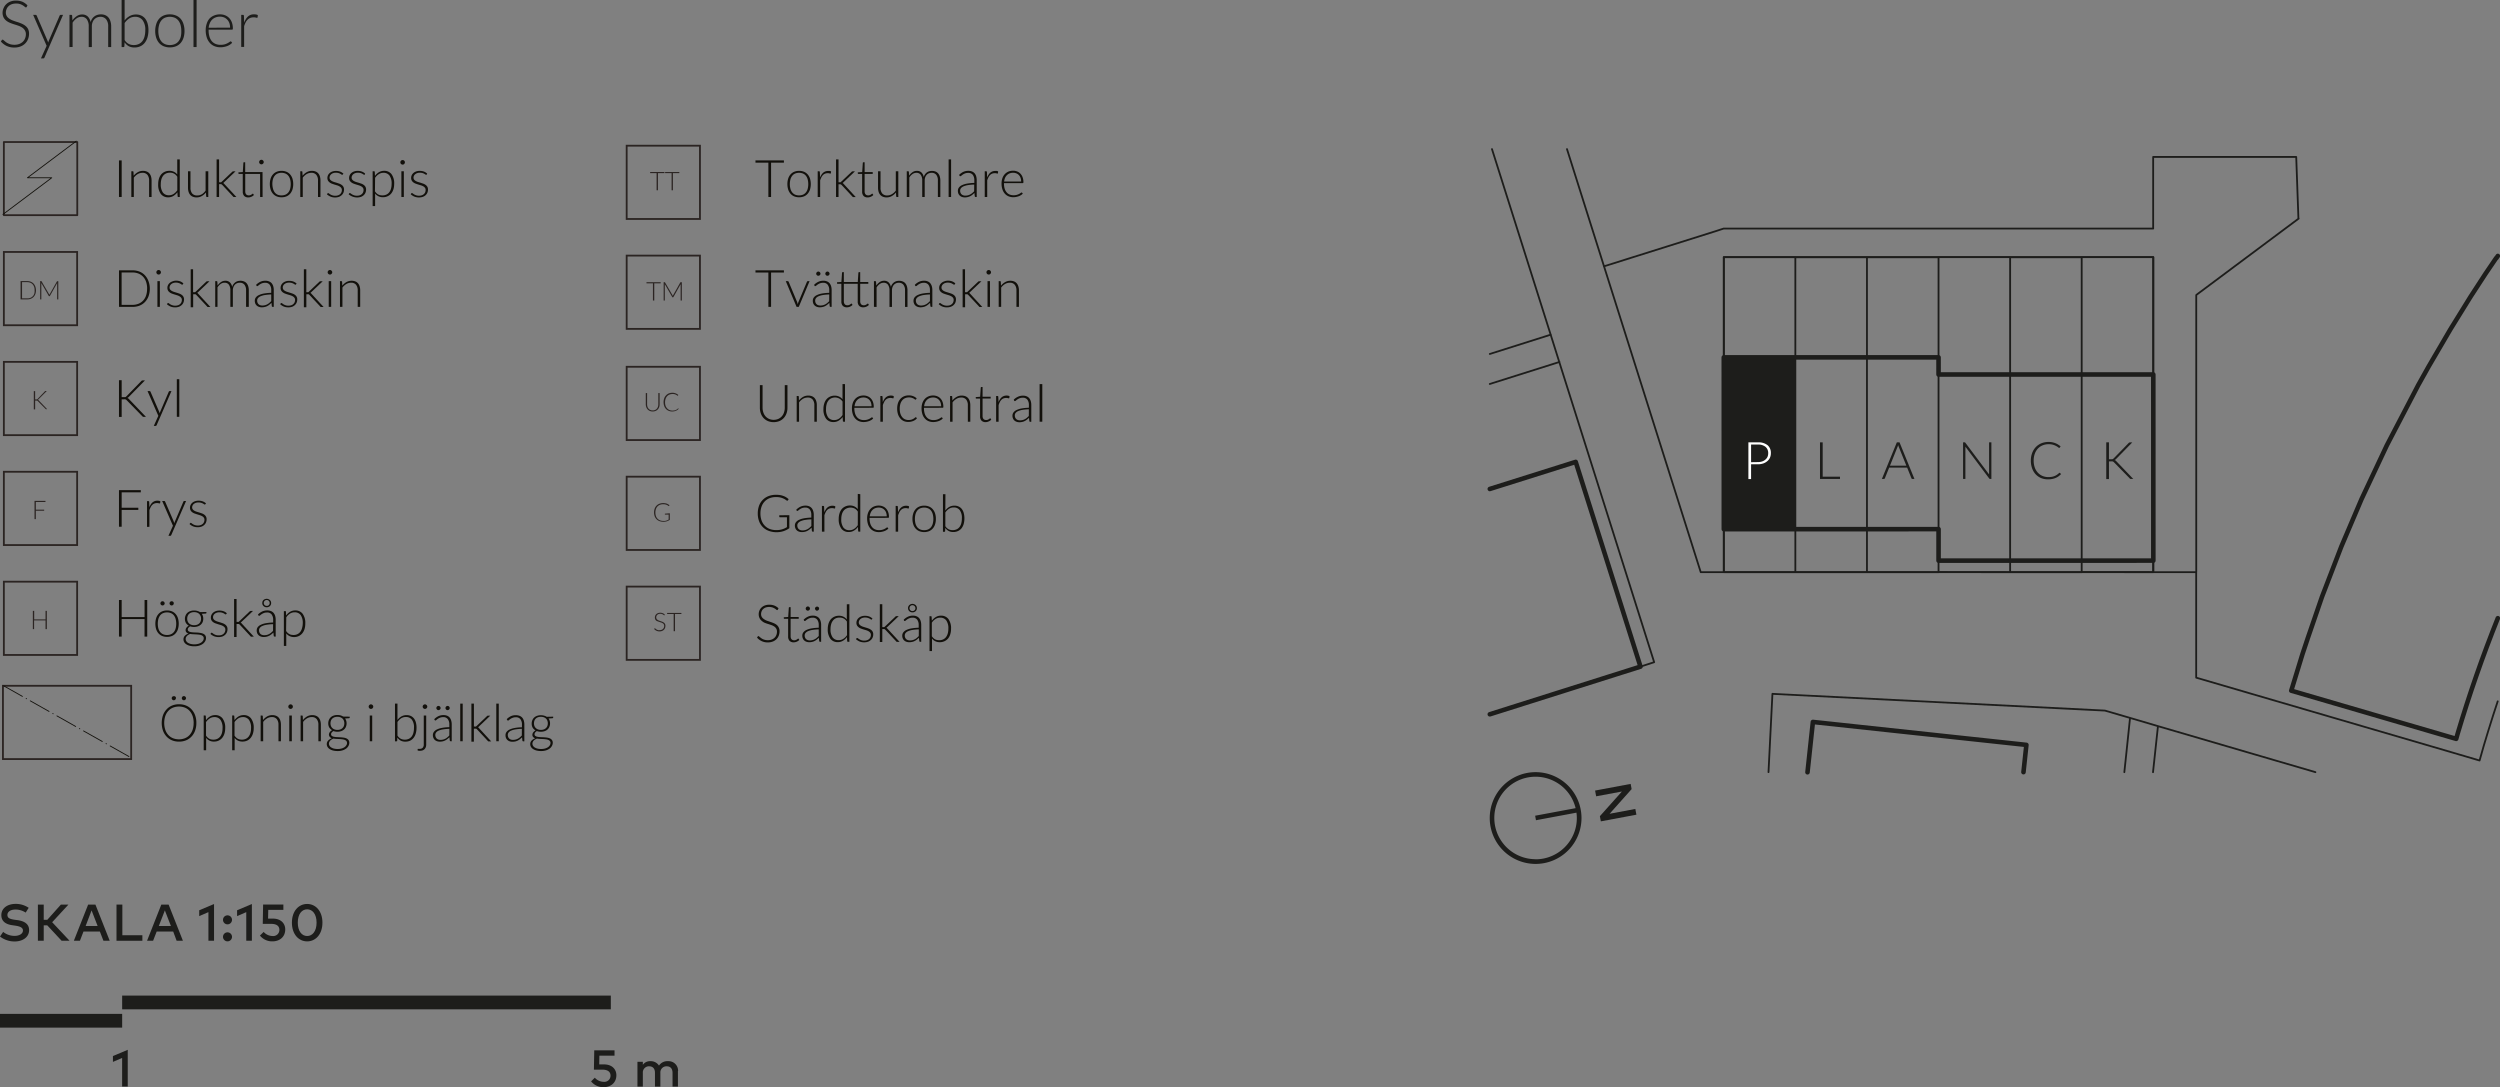 <svg xmlns="http://www.w3.org/2000/svg" xmlns:xlink="http://www.w3.org/1999/xlink" viewBox="0 0 926.24 402.8"><rect x="0" y="0" width="926.24" height="402.8" fill="#808080" stroke="none"/><defs><clipPath id="clip-path" transform="translate(-0.83 -3.02)"><rect x="1.76" y="55.15" width="444.12" height="231.6" style="fill:none"/></clipPath><clipPath id="clip-path-2" transform="translate(-0.83 -3.02)"><rect x="0.83" y="337.93" width="251.21" height="67.89" style="fill:none"/></clipPath><clipPath id="clip-path-3" transform="translate(-0.83 -3.02)"><rect x="551.95" y="57.92" width="375.12" height="265.13" style="fill:none"/></clipPath><clipPath id="clip-path-4" transform="translate(-0.83 -3.02)"><rect x="551.95" y="57.92" width="375.12" height="265.13" style="fill:none"/></clipPath></defs><g id="Layer_2" data-name="Layer 2"><g id="Graphics"><path d="M10.73,5.56a.34.34,0,0,1-.31.21.67.67,0,0,1-.4-.23,7,7,0,0,0-.67-.49,5.33,5.33,0,0,0-1-.49,4.43,4.43,0,0,0-1.56-.23,4.75,4.75,0,0,0-1.62.26A3.41,3.41,0,0,0,4,5.31a3,3,0,0,0-.72,1.05A3.37,3.37,0,0,0,3,7.62a2.62,2.62,0,0,0,.37,1.43,3.22,3.22,0,0,0,1,.95,6.15,6.15,0,0,0,1.36.67c.51.18,1,.36,1.57.53s1.05.37,1.56.58a6.09,6.09,0,0,1,1.36.8,3.57,3.57,0,0,1,1,1.18,3.67,3.67,0,0,1,.37,1.74,5.4,5.4,0,0,1-.37,2,4.69,4.69,0,0,1-1.06,1.63,4.9,4.9,0,0,1-1.7,1.1,6.13,6.13,0,0,1-2.3.4,6.52,6.52,0,0,1-2.88-.59,6.73,6.73,0,0,1-2.12-1.63l.33-.52a.43.43,0,0,1,.34-.18.5.5,0,0,1,.27.14l.41.35c.16.14.35.3.57.46a4.84,4.84,0,0,0,.78.45,6.06,6.06,0,0,0,1,.36,5.72,5.72,0,0,0,1.31.14,5,5,0,0,0,1.79-.3,4,4,0,0,0,1.34-.84,3.47,3.47,0,0,0,.83-1.25,4.19,4.19,0,0,0,.29-1.55A2.69,2.69,0,0,0,10,14.2a3.17,3.17,0,0,0-1-1,6.35,6.35,0,0,0-1.36-.65q-.76-.27-1.56-.51c-.54-.17-1.06-.36-1.57-.57a5.7,5.7,0,0,1-1.36-.79,3.68,3.68,0,0,1-1-1.21,4.09,4.09,0,0,1-.37-1.82A4.25,4.25,0,0,1,2.17,6a4,4,0,0,1,.94-1.39,4.55,4.55,0,0,1,1.54-1,5.49,5.49,0,0,1,2.09-.37,6.34,6.34,0,0,1,2.37.42A5.78,5.78,0,0,1,11,5Z" transform="translate(-0.83 -3.02)" style="fill:#1d1d1b"/><path d="M24.19,8.53,17.34,24.28a.92.92,0,0,1-.19.28.44.44,0,0,1-.32.1H16L18.11,20l-5-11.47H14a.44.44,0,0,1,.29.09.43.43,0,0,1,.14.2l4,9.27c.05.12.09.24.13.36s.07.25.1.38c0-.13.08-.25.13-.38l.13-.36,4-9.27a.44.44,0,0,1,.17-.21.41.41,0,0,1,.24-.08Z" transform="translate(-0.83 -3.02)" style="fill:#1d1d1b"/><path d="M26.57,20.45V8.53h.64a.32.32,0,0,1,.35.3l.1,1.73A6.28,6.28,0,0,1,29.26,9a3.46,3.46,0,0,1,2-.61,2.89,2.89,0,0,1,2.09.75,4,4,0,0,1,1.06,2.1A4,4,0,0,1,35,9.92a3.62,3.62,0,0,1,.9-.89A3.42,3.42,0,0,1,37,8.51a4.55,4.55,0,0,1,1.22-.17,4.21,4.21,0,0,1,1.59.29A3.26,3.26,0,0,1,41,9.5a3.93,3.93,0,0,1,.75,1.42,6.16,6.16,0,0,1,.27,1.91v7.62H40.91V12.83a4.06,4.06,0,0,0-.76-2.66A2.63,2.63,0,0,0,38,9.25a3.19,3.19,0,0,0-1.19.23,2.86,2.86,0,0,0-1,.68,3.17,3.17,0,0,0-.69,1.11,4.18,4.18,0,0,0-.26,1.56v7.62H33.7V12.83A4.39,4.39,0,0,0,33,10.17a2.37,2.37,0,0,0-2-.92,3,3,0,0,0-1.79.58,5.42,5.42,0,0,0-1.48,1.59v9Z" transform="translate(-0.83 -3.02)" style="fill:#1d1d1b"/><path d="M47,10.6A6,6,0,0,1,48.82,9a4.7,4.7,0,0,1,2.42-.61,4.44,4.44,0,0,1,1.93.4,4,4,0,0,1,1.45,1.13,5.4,5.4,0,0,1,.9,1.83,8.8,8.8,0,0,1,.31,2.46,9.42,9.42,0,0,1-.35,2.64,6,6,0,0,1-1,2,4.45,4.45,0,0,1-1.62,1.3,5,5,0,0,1-2.19.46,4.48,4.48,0,0,1-2.16-.48A4.39,4.39,0,0,1,47,18.68l-.09,1.47a.29.29,0,0,1-.32.3h-.7V3H47Zm0,7.25a3.81,3.81,0,0,0,3.41,1.86,4.18,4.18,0,0,0,1.86-.39,3.6,3.6,0,0,0,1.33-1.09,5,5,0,0,0,.79-1.73,8.94,8.94,0,0,0,.27-2.29,5.87,5.87,0,0,0-1-3.71,3.3,3.3,0,0,0-2.75-1.25,3.94,3.94,0,0,0-2.21.61A6.27,6.27,0,0,0,47,11.56Z" transform="translate(-0.83 -3.02)" style="fill:#1d1d1b"/><path d="M63.77,8.34a5.74,5.74,0,0,1,2.29.44A4.55,4.55,0,0,1,67.77,10,5.46,5.46,0,0,1,68.83,12a8.36,8.36,0,0,1,.36,2.53A8.27,8.27,0,0,1,68.83,17a5.55,5.55,0,0,1-1.06,1.93,4.52,4.52,0,0,1-1.71,1.23,6.31,6.31,0,0,1-4.58,0,4.64,4.64,0,0,1-1.72-1.23A5.55,5.55,0,0,1,58.7,17a8.26,8.26,0,0,1-.37-2.53A8.35,8.35,0,0,1,58.7,12,5.46,5.46,0,0,1,59.76,10a4.66,4.66,0,0,1,1.72-1.24A5.74,5.74,0,0,1,63.77,8.34Zm0,11.37a4.47,4.47,0,0,0,1.86-.37A3.42,3.42,0,0,0,67,18.29a4.57,4.57,0,0,0,.8-1.64A8.55,8.55,0,0,0,68,14.48a8.45,8.45,0,0,0-.26-2.15,4.67,4.67,0,0,0-.8-1.66,3.54,3.54,0,0,0-1.33-1.06,4.86,4.86,0,0,0-3.72,0,3.54,3.54,0,0,0-1.33,1.06,4.67,4.67,0,0,0-.8,1.66,8,8,0,0,0-.27,2.15,8.11,8.11,0,0,0,.27,2.17,4.57,4.57,0,0,0,.8,1.64,3.42,3.42,0,0,0,1.33,1.05A4.47,4.47,0,0,0,63.77,19.71Z" transform="translate(-0.83 -3.02)" style="fill:#1d1d1b"/><path d="M73.67,3V20.45H72.52V3Z" transform="translate(-0.83 -3.02)" style="fill:#1d1d1b"/><path d="M78.12,14v.23a7.92,7.92,0,0,0,.31,2.35,4.93,4.93,0,0,0,.88,1.71,3.72,3.72,0,0,0,1.39,1,4.65,4.65,0,0,0,1.82.34,5.55,5.55,0,0,0,1.56-.19,5.93,5.93,0,0,0,1.11-.45,5.35,5.35,0,0,0,.71-.44.85.85,0,0,1,.38-.2.26.26,0,0,1,.24.12l.32.39a3.43,3.43,0,0,1-.77.67,5.72,5.72,0,0,1-1,.53,7.77,7.77,0,0,1-1.24.35,6.76,6.76,0,0,1-1.34.13,5.75,5.75,0,0,1-2.23-.42,4.71,4.71,0,0,1-1.72-1.24,5.65,5.65,0,0,1-1.11-2,8.62,8.62,0,0,1-.39-2.7,7.18,7.18,0,0,1,.37-2.37,5.34,5.34,0,0,1,1-1.87A4.89,4.89,0,0,1,80.1,8.78a5.64,5.64,0,0,1,2.27-.44,5,5,0,0,1,1.87.35,4.23,4.23,0,0,1,1.49,1,4.62,4.62,0,0,1,1,1.63,6.17,6.17,0,0,1,.37,2.23.7.7,0,0,1-.07.36.27.27,0,0,1-.24.1Zm7.95-.73a5.13,5.13,0,0,0-.27-1.72A3.59,3.59,0,0,0,85,10.28a3.41,3.41,0,0,0-1.17-.81,4,4,0,0,0-1.49-.28,4.49,4.49,0,0,0-1.65.29,3.76,3.76,0,0,0-1.27.82,4.07,4.07,0,0,0-.85,1.3,5.74,5.74,0,0,0-.43,1.69Z" transform="translate(-0.83 -3.02)" style="fill:#1d1d1b"/><path d="M91.29,11.41a6.83,6.83,0,0,1,.63-1.3,4.31,4.31,0,0,1,.81-1,3.44,3.44,0,0,1,1-.6A3.64,3.64,0,0,1,95,8.33a4.49,4.49,0,0,1,.73.06,2,2,0,0,1,.63.24l-.09.79a.23.23,0,0,1-.23.19,2.07,2.07,0,0,1-.44-.08,2.66,2.66,0,0,0-.77-.09,3.37,3.37,0,0,0-1.23.21,3,3,0,0,0-1,.63,4.12,4.12,0,0,0-.74,1,10.18,10.18,0,0,0-.58,1.42v7.71H90.2V8.53h.61a.39.39,0,0,1,.29.09.53.53,0,0,1,.11.28Z" transform="translate(-0.83 -3.02)" style="fill:#1d1d1b"/><path d="M293.28,193.9v4.81a8.16,8.16,0,0,1-2.16,1.1,8.05,8.05,0,0,1-2.59.39,8,8,0,0,1-2.89-.5,6,6,0,0,1-2.19-1.39,6.21,6.21,0,0,1-1.39-2.19,8.13,8.13,0,0,1-.48-2.86,8.35,8.35,0,0,1,.47-2.85,6,6,0,0,1,3.5-3.58,7.67,7.67,0,0,1,2.83-.49,9.08,9.08,0,0,1,1.43.1,6.41,6.41,0,0,1,1.22.32,5.08,5.08,0,0,1,1.05.5,7,7,0,0,1,.94.7l-.26.42a.28.28,0,0,1-.41.1,1.69,1.69,0,0,1-.41-.26,3.89,3.89,0,0,0-.74-.44,6.37,6.37,0,0,0-1.16-.42,6.83,6.83,0,0,0-1.69-.18,6.48,6.48,0,0,0-2.39.42,5.09,5.09,0,0,0-1.82,1.21,5.28,5.28,0,0,0-1.16,1.92,7.46,7.46,0,0,0-.41,2.53,7.66,7.66,0,0,0,.41,2.57,5.31,5.31,0,0,0,1.18,1.93A5.1,5.1,0,0,0,286,199a6.94,6.94,0,0,0,2.48.42,7.82,7.82,0,0,0,1.12-.07,8.66,8.66,0,0,0,1-.22,7.69,7.69,0,0,0,.91-.34c.29-.14.58-.3.88-.47v-3.65H289.8a.24.24,0,0,1-.18-.07.18.18,0,0,1-.07-.15v-.53Z" transform="translate(-0.83 -3.02)" style="fill:#12100b"/><path d="M295.84,191.87a5.41,5.41,0,0,1,1.57-1.13,4.31,4.31,0,0,1,1.87-.39,3.3,3.3,0,0,1,1.34.25,2.46,2.46,0,0,1,.95.69,3.24,3.24,0,0,1,.57,1.11,5,5,0,0,1,.19,1.44V200H302a.33.33,0,0,1-.36-.26l-.13-1.23a8,8,0,0,1-.78.69,5,5,0,0,1-.81.52,3.77,3.77,0,0,1-.91.32,4.49,4.49,0,0,1-1.07.12,3,3,0,0,1-1-.15,2.24,2.24,0,0,1-.82-.44,2,2,0,0,1-.57-.76,2.53,2.53,0,0,1-.22-1.11,2,2,0,0,1,.34-1.12,2.88,2.88,0,0,1,1.09-.91,7.23,7.23,0,0,1,1.89-.61,17.19,17.19,0,0,1,2.77-.27v-1a3.22,3.22,0,0,0-.57-2,2,2,0,0,0-1.69-.71,3.12,3.12,0,0,0-1.17.19,4.46,4.46,0,0,0-.82.42c-.22.16-.41.3-.55.42a.61.61,0,0,1-.35.2.29.29,0,0,1-.17,0,.37.37,0,0,1-.12-.13Zm5.6,3.57a17.78,17.78,0,0,0-2.34.21,6.87,6.87,0,0,0-1.62.46,2.43,2.43,0,0,0-.94.68,1.43,1.43,0,0,0-.31.91,2,2,0,0,0,.16.83,1.63,1.63,0,0,0,.42.57,1.72,1.72,0,0,0,.61.33,2.46,2.46,0,0,0,.72.11,3.93,3.93,0,0,0,2.62-1c.23-.2.46-.41.68-.64Z" transform="translate(-0.83 -3.02)" style="fill:#12100b"/><path d="M306.25,192.81a6.28,6.28,0,0,1,.5-1,3.53,3.53,0,0,1,.65-.77,2.65,2.65,0,0,1,.83-.48,2.93,2.93,0,0,1,1-.17,3.79,3.79,0,0,1,.58.05,1.63,1.63,0,0,1,.51.19l-.08.63c0,.11-.09.16-.18.16a1.75,1.75,0,0,1-.35-.07,2.12,2.12,0,0,0-.62-.07,2.72,2.72,0,0,0-1,.17,2.37,2.37,0,0,0-.77.5,3.52,3.52,0,0,0-.59.83,7.71,7.71,0,0,0-.46,1.14V200h-.92v-9.53h.49a.37.37,0,0,1,.23.07.41.41,0,0,1,.08.23Z" transform="translate(-0.83 -3.02)" style="fill:#12100b"/><path d="M319.56,186.11V200h-.5a.25.25,0,0,1-.28-.25l-.1-1.5a4.93,4.93,0,0,1-1.48,1.37,3.57,3.57,0,0,1-1.89.51,3.31,3.31,0,0,1-2.74-1.22,5.76,5.76,0,0,1-1-3.65,6.52,6.52,0,0,1,.28-2,4.57,4.57,0,0,1,.8-1.57,3.73,3.73,0,0,1,1.29-1,3.92,3.92,0,0,1,1.78-.39,3.71,3.71,0,0,1,1.68.36,3.39,3.39,0,0,1,1.23,1v-5.65Zm-.91,6.45a3.19,3.19,0,0,0-1.21-1.15,3.6,3.6,0,0,0-3,0,2.78,2.78,0,0,0-1.06.86,3.79,3.79,0,0,0-.64,1.34,6.23,6.23,0,0,0-.22,1.72,5.09,5.09,0,0,0,.78,3.13,2.68,2.68,0,0,0,2.26,1,3.12,3.12,0,0,0,1.71-.49,4.58,4.58,0,0,0,1.37-1.37Z" transform="translate(-0.83 -3.02)" style="fill:#12100b"/><path d="M323,194.9v.18a6.32,6.32,0,0,0,.25,1.89,3.66,3.66,0,0,0,.71,1.36,2.76,2.76,0,0,0,1.11.83,3.57,3.57,0,0,0,1.45.28,4.22,4.22,0,0,0,1.25-.16,4.35,4.35,0,0,0,.88-.35,4.11,4.11,0,0,0,.57-.36.68.68,0,0,1,.31-.15.22.22,0,0,1,.19.09l.25.31a2.48,2.48,0,0,1-.61.53,4.14,4.14,0,0,1-.84.43,5.84,5.84,0,0,1-1,.28,5.47,5.47,0,0,1-1.07.11,4.67,4.67,0,0,1-1.78-.34,4,4,0,0,1-1.38-1,4.66,4.66,0,0,1-.88-1.6,6.83,6.83,0,0,1-.31-2.16,5.76,5.76,0,0,1,.29-1.89,4.34,4.34,0,0,1,.84-1.49,3.79,3.79,0,0,1,1.35-1,4.41,4.41,0,0,1,1.82-.36,3.87,3.87,0,0,1,1.49.28,3.27,3.27,0,0,1,1.2.81,3.81,3.81,0,0,1,.8,1.31,5.11,5.11,0,0,1,.29,1.78.46.46,0,0,1-.06.28.2.2,0,0,1-.19.08Zm6.36-.58a4.25,4.25,0,0,0-.22-1.38,2.79,2.79,0,0,0-.61-1,2.62,2.62,0,0,0-.93-.64,3.08,3.08,0,0,0-1.19-.23,3.61,3.61,0,0,0-1.32.23,2.89,2.89,0,0,0-1,.66,3.29,3.29,0,0,0-.68,1,4.61,4.61,0,0,0-.34,1.35Z" transform="translate(-0.83 -3.02)" style="fill:#12100b"/><path d="M333.56,192.81a7.19,7.19,0,0,1,.5-1,3.31,3.31,0,0,1,.66-.77,2.6,2.6,0,0,1,.82-.48,2.93,2.93,0,0,1,1-.17,3.68,3.68,0,0,1,.58.05,1.46,1.46,0,0,1,.51.19l-.07.63c0,.11-.1.16-.19.16a1.89,1.89,0,0,1-.35-.07,2,2,0,0,0-.61-.07,2.78,2.78,0,0,0-1,.17,2.33,2.33,0,0,0-.76.5,3.28,3.28,0,0,0-.6.83,9,9,0,0,0-.46,1.14V200h-.92v-9.53h.49a.35.35,0,0,1,.23.07.5.5,0,0,1,.09.23Z" transform="translate(-0.83 -3.02)" style="fill:#12100b"/><path d="M343.24,190.36a4.63,4.63,0,0,1,1.83.35,3.65,3.65,0,0,1,1.36,1,4.39,4.39,0,0,1,.85,1.55,6.4,6.4,0,0,1,.29,2,6.32,6.32,0,0,1-.29,2,4.3,4.3,0,0,1-.85,1.55,3.74,3.74,0,0,1-1.36,1,5,5,0,0,1-3.67,0,3.87,3.87,0,0,1-1.37-1,4.3,4.3,0,0,1-.85-1.55,6.32,6.32,0,0,1-.29-2,6.4,6.4,0,0,1,.29-2,4.39,4.39,0,0,1,.85-1.55,3.77,3.77,0,0,1,1.37-1A4.64,4.64,0,0,1,343.24,190.36Zm0,9.09a3.58,3.58,0,0,0,1.48-.29,3,3,0,0,0,1.07-.84,3.68,3.68,0,0,0,.63-1.32,6.87,6.87,0,0,0,0-3.45,3.82,3.82,0,0,0-.63-1.33,2.84,2.84,0,0,0-1.07-.84,3.83,3.83,0,0,0-3,0,2.84,2.84,0,0,0-1.07.84,4,4,0,0,0-.64,1.33,7.19,7.19,0,0,0,0,3.45,3.87,3.87,0,0,0,.64,1.32,3,3,0,0,0,1.07.84A3.6,3.6,0,0,0,343.24,199.45Z" transform="translate(-0.83 -3.02)" style="fill:#12100b"/><path d="M351.07,192.17a4.93,4.93,0,0,1,1.45-1.33,3.85,3.85,0,0,1,1.94-.48,3.62,3.62,0,0,1,1.54.32,3.2,3.2,0,0,1,1.16.91,4.24,4.24,0,0,1,.72,1.46,8,8,0,0,1,0,4.08,4.79,4.79,0,0,1-.81,1.63,3.66,3.66,0,0,1-1.3,1,3.92,3.92,0,0,1-1.75.37,3.57,3.57,0,0,1-1.73-.39,3.62,3.62,0,0,1-1.23-1.15L351,199.8c0,.16-.1.24-.25.24h-.56V186.11h.92Zm0,5.8a3.37,3.37,0,0,0,1.22,1.15,3.65,3.65,0,0,0,3,0,2.79,2.79,0,0,0,1.06-.87,3.8,3.8,0,0,0,.64-1.39,7.31,7.31,0,0,0,.21-1.83,4.72,4.72,0,0,0-.79-3,2.64,2.64,0,0,0-2.2-1,3.14,3.14,0,0,0-1.77.49,4.75,4.75,0,0,0-1.36,1.36Z" transform="translate(-0.83 -3.02)" style="fill:#12100b"/><path d="M287.42,158.57a4.44,4.44,0,0,0,1.75-.34,3.91,3.91,0,0,0,1.31-.95,4.05,4.05,0,0,0,.81-1.42,5.39,5.39,0,0,0,.29-1.77v-8.38h1v8.38a6,6,0,0,1-.35,2.1,5.16,5.16,0,0,1-1,1.69,4.74,4.74,0,0,1-1.62,1.14,5.79,5.79,0,0,1-4.28,0,4.84,4.84,0,0,1-1.62-1.14,5.16,5.16,0,0,1-1-1.69,6.25,6.25,0,0,1-.35-2.1v-8.38h1v8.37a5.34,5.34,0,0,0,.29,1.77,4.05,4.05,0,0,0,.81,1.42,3.77,3.77,0,0,0,1.3.95A4.27,4.27,0,0,0,287.42,158.57Z" transform="translate(-0.83 -3.02)" style="fill:#12100b"/><path d="M296.83,151.4a5.29,5.29,0,0,1,1.52-1.32,3.83,3.83,0,0,1,1.93-.5,3.71,3.71,0,0,1,1.39.25,2.59,2.59,0,0,1,1,.72,3.12,3.12,0,0,1,.59,1.13,4.93,4.93,0,0,1,.2,1.49v6.09h-.92v-6.09a3.26,3.26,0,0,0-.61-2.1,2.25,2.25,0,0,0-1.87-.76,3.44,3.44,0,0,0-1.74.47,5,5,0,0,0-1.44,1.32v7.16H296v-9.52h.51a.26.26,0,0,1,.28.23Z" transform="translate(-0.83 -3.02)" style="fill:#12100b"/><path d="M313.9,145.33v13.93h-.5a.25.25,0,0,1-.28-.24l-.1-1.51a4.93,4.93,0,0,1-1.48,1.37,3.57,3.57,0,0,1-1.89.51,3.31,3.31,0,0,1-2.74-1.22,5.74,5.74,0,0,1-1-3.65,6.41,6.41,0,0,1,.28-1.94A4.53,4.53,0,0,1,307,151a3.73,3.73,0,0,1,1.29-1,3.92,3.92,0,0,1,1.78-.39,3.71,3.71,0,0,1,1.68.36,3.39,3.39,0,0,1,1.23,1v-5.65Zm-.91,6.46a3.35,3.35,0,0,0-4.2-1.19,2.86,2.86,0,0,0-1.06.86,3.79,3.79,0,0,0-.64,1.34,6.28,6.28,0,0,0-.22,1.72,5.09,5.09,0,0,0,.78,3.13,2.68,2.68,0,0,0,2.26,1,3.12,3.12,0,0,0,1.71-.49,4.47,4.47,0,0,0,1.37-1.37Z" transform="translate(-0.83 -3.02)" style="fill:#12100b"/><path d="M317.37,154.12v.18a6.32,6.32,0,0,0,.25,1.89,3.66,3.66,0,0,0,.71,1.36,2.76,2.76,0,0,0,1.11.83,3.57,3.57,0,0,0,1.45.28,4.22,4.22,0,0,0,1.25-.16,4.35,4.35,0,0,0,.88-.35,4.11,4.11,0,0,0,.57-.36.68.68,0,0,1,.31-.15.22.22,0,0,1,.19.09l.25.31a2.73,2.73,0,0,1-.61.54,4.7,4.7,0,0,1-.84.42,5.84,5.84,0,0,1-1,.28,5.47,5.47,0,0,1-1.07.11,4.48,4.48,0,0,1-1.78-.34,4,4,0,0,1-1.38-1,4.66,4.66,0,0,1-.88-1.6,6.83,6.83,0,0,1-.31-2.16,5.76,5.76,0,0,1,.29-1.89,4.19,4.19,0,0,1,.84-1.49,3.79,3.79,0,0,1,1.35-1,4.41,4.41,0,0,1,1.82-.36,3.87,3.87,0,0,1,1.49.28,3.27,3.27,0,0,1,1.2.81,3.81,3.81,0,0,1,.8,1.31,5.11,5.11,0,0,1,.29,1.78.46.46,0,0,1-.06.28.2.2,0,0,1-.19.08Zm6.36-.58a4.25,4.25,0,0,0-.22-1.38,2.88,2.88,0,0,0-.61-1,2.62,2.62,0,0,0-.93-.64,3.08,3.08,0,0,0-1.19-.23,3.61,3.61,0,0,0-1.32.23,3.2,3.2,0,0,0-1,.66,3.41,3.41,0,0,0-.68,1,4.61,4.61,0,0,0-.34,1.35Z" transform="translate(-0.83 -3.02)" style="fill:#12100b"/><path d="M327.9,152a5.81,5.81,0,0,1,.51-1,2.94,2.94,0,0,1,.65-.78,2.6,2.6,0,0,1,.82-.48,2.93,2.93,0,0,1,1-.17,3.92,3.92,0,0,1,.59.05,1.49,1.49,0,0,1,.5.19l-.07.63c0,.11-.1.16-.19.16a1.3,1.3,0,0,1-.35-.07,2.43,2.43,0,0,0-.61-.07,2.78,2.78,0,0,0-1,.17,2.33,2.33,0,0,0-.76.5,3,3,0,0,0-.59.83,7.69,7.69,0,0,0-.47,1.14v6.16H327v-9.52h.49a.35.35,0,0,1,.23.06.5.5,0,0,1,.09.23Z" transform="translate(-0.83 -3.02)" style="fill:#12100b"/><path d="M340.21,151l-.09.08a.21.21,0,0,1-.12,0,.48.48,0,0,1-.26-.12,3,3,0,0,0-.44-.29,4.42,4.42,0,0,0-.7-.28,3.26,3.26,0,0,0-1-.13,3.56,3.56,0,0,0-1.46.29,3,3,0,0,0-1.07.84,3.66,3.66,0,0,0-.67,1.32,6.3,6.3,0,0,0-.22,1.75,6.05,6.05,0,0,0,.23,1.78,3.8,3.8,0,0,0,.67,1.3,2.65,2.65,0,0,0,1,.81,3.18,3.18,0,0,0,1.36.28,3.47,3.47,0,0,0,1.15-.16,3.71,3.71,0,0,0,.77-.36,2.49,2.49,0,0,0,.47-.35.47.47,0,0,1,.29-.16.23.23,0,0,1,.19.09l.24.31a2.82,2.82,0,0,1-.55.54,5,5,0,0,1-.76.43,5.08,5.08,0,0,1-.91.28,5,5,0,0,1-1,.1,4.15,4.15,0,0,1-1.67-.33,3.58,3.58,0,0,1-1.29-1,4.47,4.47,0,0,1-.84-1.54,6.52,6.52,0,0,1-.3-2.06,6.62,6.62,0,0,1,.28-2,4.65,4.65,0,0,1,.85-1.55,3.87,3.87,0,0,1,1.35-1,4.48,4.48,0,0,1,1.84-.36,4.21,4.21,0,0,1,1.64.3,4.1,4.1,0,0,1,1.26.8Z" transform="translate(-0.83 -3.02)" style="fill:#12100b"/><path d="M343.16,154.12v.18a6.32,6.32,0,0,0,.25,1.89,3.66,3.66,0,0,0,.71,1.36,2.76,2.76,0,0,0,1.11.83,3.57,3.57,0,0,0,1.45.28,4.22,4.22,0,0,0,1.25-.16,4.35,4.35,0,0,0,.88-.35,4.11,4.11,0,0,0,.57-.36.68.68,0,0,1,.31-.15.22.22,0,0,1,.19.09l.25.31a2.73,2.73,0,0,1-.61.54,4.7,4.7,0,0,1-.84.42,5.84,5.84,0,0,1-1,.28,5.45,5.45,0,0,1-1.06.11,4.5,4.5,0,0,1-1.79-.34,3.86,3.86,0,0,1-1.37-1,4.52,4.52,0,0,1-.89-1.6,6.83,6.83,0,0,1-.31-2.16,6,6,0,0,1,.29-1.89,4.51,4.51,0,0,1,.84-1.49,3.79,3.79,0,0,1,1.35-1,4.41,4.41,0,0,1,1.82-.36,3.87,3.87,0,0,1,1.49.28,3.27,3.27,0,0,1,1.2.81,3.81,3.81,0,0,1,.8,1.31,5.11,5.11,0,0,1,.29,1.78.46.46,0,0,1-.06.28c0,.06-.1.08-.19.08Zm6.36-.58a4,4,0,0,0-.22-1.38,2.88,2.88,0,0,0-.61-1,2.62,2.62,0,0,0-.93-.64,3.08,3.08,0,0,0-1.19-.23,3.65,3.65,0,0,0-1.32.23,3.05,3.05,0,0,0-1,.66,3.26,3.26,0,0,0-.69,1,4.61,4.61,0,0,0-.34,1.35Z" transform="translate(-0.83 -3.02)" style="fill:#12100b"/><path d="M353.69,151.4a5.32,5.32,0,0,1,1.53-1.32,3.83,3.83,0,0,1,1.93-.5,3.75,3.75,0,0,1,1.39.25,2.75,2.75,0,0,1,1,.72,3.12,3.12,0,0,1,.59,1.13,5.27,5.27,0,0,1,.2,1.49v6.09h-.92v-6.09a3.26,3.26,0,0,0-.61-2.1,2.25,2.25,0,0,0-1.87-.76,3.44,3.44,0,0,0-1.74.47,5,5,0,0,0-1.44,1.32v7.16h-.92v-9.52h.51a.26.26,0,0,1,.28.23Z" transform="translate(-0.83 -3.02)" style="fill:#12100b"/><path d="M366,159.42a2.05,2.05,0,0,1-1.51-.54,2.26,2.26,0,0,1-.54-1.66v-6.51h-1.37a.24.24,0,0,1-.17-.06.2.2,0,0,1-.07-.16v-.35l1.63-.12.23-3.41a.31.31,0,0,1,.08-.15.22.22,0,0,1,.16-.07h.43V150h3v.68h-3v6.47a1.93,1.93,0,0,0,.1.67,1.28,1.28,0,0,0,.28.47,1,1,0,0,0,.42.26,1.44,1.44,0,0,0,.51.09,1.57,1.57,0,0,0,.6-.1,2.87,2.87,0,0,0,.43-.22,2,2,0,0,0,.29-.22.32.32,0,0,1,.19-.1.2.2,0,0,1,.15.09l.25.41a2.65,2.65,0,0,1-.93.64A2.75,2.75,0,0,1,366,159.42Z" transform="translate(-0.83 -3.02)" style="fill:#12100b"/><path d="M370.79,152a5.19,5.19,0,0,1,.5-1,3.37,3.37,0,0,1,.65-.78,2.65,2.65,0,0,1,.83-.48,2.93,2.93,0,0,1,1-.17,3.79,3.79,0,0,1,.58.05,1.63,1.63,0,0,1,.51.19l-.08.63c0,.11-.09.16-.18.16a1.24,1.24,0,0,1-.35-.07,2.52,2.52,0,0,0-.62-.07,2.68,2.68,0,0,0-1,.17,2.37,2.37,0,0,0-.77.5,3.52,3.52,0,0,0-.59.83,7.71,7.71,0,0,0-.46,1.14v6.16h-.92v-9.52h.48a.33.33,0,0,1,.23.06.35.35,0,0,1,.09.23Z" transform="translate(-0.83 -3.02)" style="fill:#12100b"/><path d="M376.42,151.09A5.41,5.41,0,0,1,378,150a4.31,4.31,0,0,1,1.87-.39,3.3,3.3,0,0,1,1.34.25,2.38,2.38,0,0,1,.95.7,3.1,3.1,0,0,1,.57,1.1,5,5,0,0,1,.19,1.44v6.2h-.36a.33.33,0,0,1-.36-.26l-.13-1.23a8,8,0,0,1-.78.69,4.44,4.44,0,0,1-.81.52,3.77,3.77,0,0,1-.91.32,4.49,4.49,0,0,1-1.07.12,3,3,0,0,1-.95-.15,2.24,2.24,0,0,1-.82-.44,2,2,0,0,1-.57-.76,2.53,2.53,0,0,1-.22-1.11,2,2,0,0,1,.35-1.12,2.74,2.74,0,0,1,1.08-.9,7.21,7.21,0,0,1,1.89-.62,17.19,17.19,0,0,1,2.77-.27v-1a3.22,3.22,0,0,0-.57-2,2,2,0,0,0-1.69-.71,3.12,3.12,0,0,0-1.17.19,4.46,4.46,0,0,0-.82.42c-.22.16-.41.3-.55.42a.58.58,0,0,1-.35.2.29.29,0,0,1-.17,0,.3.3,0,0,1-.12-.13Zm5.6,3.57a18,18,0,0,0-2.34.21,7.39,7.39,0,0,0-1.62.46,2.43,2.43,0,0,0-.94.68,1.43,1.43,0,0,0-.31.91,2,2,0,0,0,.16.83,1.76,1.76,0,0,0,.42.57,1.72,1.72,0,0,0,.61.33,2.46,2.46,0,0,0,.72.11,4.08,4.08,0,0,0,1-.12,3.59,3.59,0,0,0,.86-.34,4.07,4.07,0,0,0,.74-.51c.23-.2.46-.41.68-.64Z" transform="translate(-0.83 -3.02)" style="fill:#12100b"/><path d="M387,145.33v13.93H386V145.33Z" transform="translate(-0.83 -3.02)" style="fill:#12100b"/><path d="M291.27,104h-4.76v12.72h-1V104h-4.78v-.83h10.53Z" transform="translate(-0.83 -3.02)" style="fill:#12100b"/><path d="M300.77,107.19l-4,9.53h-.81l-4-9.53h.72a.33.33,0,0,1,.22.08.33.33,0,0,1,.12.15l3.15,7.52c.09.28.17.56.23.84a4.42,4.42,0,0,1,.24-.84l3.16-7.52a.34.34,0,0,1,.13-.16.25.25,0,0,1,.19-.07Z" transform="translate(-0.83 -3.02)" style="fill:#12100b"/><path d="M302.46,108.54a5.42,5.42,0,0,1,1.57-1.12,4.31,4.31,0,0,1,1.87-.39,3.3,3.3,0,0,1,1.34.25,2.46,2.46,0,0,1,.95.69,3.24,3.24,0,0,1,.57,1.11,5,5,0,0,1,.19,1.44v6.2h-.36a.33.33,0,0,1-.36-.26l-.13-1.23a9.65,9.65,0,0,1-.78.69,5,5,0,0,1-.81.52,3.93,3.93,0,0,1-.91.32,4.49,4.49,0,0,1-1.07.12,3,3,0,0,1-.95-.15,2.23,2.23,0,0,1-1.4-1.2,2.68,2.68,0,0,1-.21-1.11,2,2,0,0,1,.34-1.13,2.88,2.88,0,0,1,1.09-.9,7.23,7.23,0,0,1,1.89-.61,17.19,17.19,0,0,1,2.77-.27v-1a3.22,3.22,0,0,0-.57-2,2,2,0,0,0-1.69-.71,3.12,3.12,0,0,0-1.17.19,4.16,4.16,0,0,0-.82.42c-.23.16-.41.3-.55.42a.61.61,0,0,1-.35.2.35.35,0,0,1-.18,0,.47.47,0,0,1-.11-.13Zm5.6,3.58a17.78,17.78,0,0,0-2.34.21,6.6,6.6,0,0,0-1.62.46,2.36,2.36,0,0,0-.94.68,1.43,1.43,0,0,0-.31.91,2,2,0,0,0,.16.83,1.51,1.51,0,0,0,.42.57,1.64,1.64,0,0,0,.61.33,2.46,2.46,0,0,0,.72.11,4.08,4.08,0,0,0,1-.12,4.28,4.28,0,0,0,.86-.34,4.07,4.07,0,0,0,.74-.51c.23-.2.46-.41.68-.64Zm-3.25-7.69a.72.72,0,0,1-.06.29,1.08,1.08,0,0,1-.18.24.78.78,0,0,1-.26.17.72.72,0,0,1-.29.06.73.73,0,0,1-.3-.06.74.74,0,0,1-.25-.17.84.84,0,0,1-.18-.24.72.72,0,0,1-.06-.29.81.81,0,0,1,.06-.31,1,1,0,0,1,.43-.43.73.73,0,0,1,.3-.06.72.72,0,0,1,.29.06.81.81,0,0,1,.26.18.94.94,0,0,1,.18.25A.81.81,0,0,1,304.81,104.43Zm3.37,0a.72.72,0,0,1-.06.29,1.08,1.08,0,0,1-.18.24.72.72,0,0,1-.54.23.81.81,0,0,1-.31-.06.85.85,0,0,1-.25-.17.78.78,0,0,1-.16-.24.59.59,0,0,1-.07-.29.77.77,0,0,1,.23-.56.76.76,0,0,1,.56-.24.8.8,0,0,1,.3.06.84.84,0,0,1,.24.18.94.94,0,0,1,.18.25A.81.81,0,0,1,308.18,104.43Z" transform="translate(-0.83 -3.02)" style="fill:#12100b"/><path d="M314.6,116.88a2.05,2.05,0,0,1-1.51-.54,2.26,2.26,0,0,1-.54-1.66v-6.51h-1.37a.24.24,0,0,1-.17-.06.18.18,0,0,1-.07-.16v-.35l1.63-.12.23-3.41a.28.28,0,0,1,.08-.15.18.18,0,0,1,.16-.07h.43v3.64h5.16l.23-3.42a.28.28,0,0,1,.08-.15.19.19,0,0,1,.16-.07h.43v3.64h3v.68h-3v6.47a2.2,2.2,0,0,0,.1.67,1.37,1.37,0,0,0,.28.47,1,1,0,0,0,.42.26,1.44,1.44,0,0,0,.51.09,1.57,1.57,0,0,0,.6-.1,2.87,2.87,0,0,0,.43-.22,2.94,2.94,0,0,0,.3-.22.28.28,0,0,1,.18-.1.2.2,0,0,1,.15.09l.25.41a2.7,2.7,0,0,1-.92.64,2.83,2.83,0,0,1-1.17.25,2.05,2.05,0,0,1-1.51-.54,2.26,2.26,0,0,1-.54-1.66v-6.51h-5.14v6.47a1.93,1.93,0,0,0,.1.67,1.37,1.37,0,0,0,.28.47,1,1,0,0,0,.41.26,1.5,1.5,0,0,0,.52.09,1.57,1.57,0,0,0,.6-.1,2.87,2.87,0,0,0,.43-.22,2,2,0,0,0,.29-.22.32.32,0,0,1,.19-.1.2.2,0,0,1,.15.09l.25.41a2.65,2.65,0,0,1-.93.64A2.75,2.75,0,0,1,314.6,116.88Z" transform="translate(-0.83 -3.02)" style="fill:#12100b"/><path d="M324.62,116.72v-9.53h.5a.25.25,0,0,1,.28.24l.09,1.38a5,5,0,0,1,1.27-1.28,2.79,2.79,0,0,1,1.62-.49,2.31,2.31,0,0,1,1.67.6,3.2,3.2,0,0,1,.85,1.68,3.5,3.5,0,0,1,.48-1,3.07,3.07,0,0,1,.72-.72,2.92,2.92,0,0,1,.87-.42,4,4,0,0,1,1-.13,3.23,3.23,0,0,1,1.27.24,2.37,2.37,0,0,1,1,.69,3.21,3.21,0,0,1,.6,1.13,5.15,5.15,0,0,1,.21,1.53v6.09h-.91v-6.09a3.3,3.3,0,0,0-.6-2.13,2.11,2.11,0,0,0-1.73-.73,2.55,2.55,0,0,0-.95.18,2.27,2.27,0,0,0-.8.54,2.55,2.55,0,0,0-.56.9,3.4,3.4,0,0,0-.2,1.24v6.09h-.92v-6.09a3.55,3.55,0,0,0-.55-2.12,1.88,1.88,0,0,0-1.62-.74,2.46,2.46,0,0,0-1.44.46,4.37,4.37,0,0,0-1.17,1.27v7.22Z" transform="translate(-0.83 -3.02)" style="fill:#12100b"/><path d="M339.77,108.54a5.56,5.56,0,0,1,1.57-1.12,4.31,4.31,0,0,1,1.87-.39,3.3,3.3,0,0,1,1.34.25,2.46,2.46,0,0,1,.95.69,3.24,3.24,0,0,1,.57,1.11,5,5,0,0,1,.19,1.44v6.2h-.36a.34.34,0,0,1-.36-.26l-.13-1.23a9.65,9.65,0,0,1-.78.69,5,5,0,0,1-.81.52,3.77,3.77,0,0,1-.91.32,4.49,4.49,0,0,1-1.07.12,3,3,0,0,1-.95-.15,2.24,2.24,0,0,1-.82-.44,2.09,2.09,0,0,1-.57-.76,2.53,2.53,0,0,1-.22-1.11,2.08,2.08,0,0,1,.34-1.13,3,3,0,0,1,1.09-.9,7.23,7.23,0,0,1,1.89-.61,17.19,17.19,0,0,1,2.77-.27v-1a3.22,3.22,0,0,0-.57-2,2,2,0,0,0-1.69-.71,3.12,3.12,0,0,0-1.17.19,4.46,4.46,0,0,0-.82.42c-.22.16-.41.3-.55.42a.61.61,0,0,1-.35.2.29.29,0,0,1-.17,0,.37.37,0,0,1-.12-.13Zm5.6,3.58a17.78,17.78,0,0,0-2.34.21,6.87,6.87,0,0,0-1.62.46,2.43,2.43,0,0,0-.94.68,1.43,1.43,0,0,0-.31.91,2,2,0,0,0,.16.83,1.63,1.63,0,0,0,.42.57,1.72,1.72,0,0,0,.61.33,2.46,2.46,0,0,0,.72.11,3.93,3.93,0,0,0,2.62-1c.23-.2.46-.41.68-.64Z" transform="translate(-0.83 -3.02)" style="fill:#12100b"/><path d="M354.55,108.37a.25.25,0,0,1-.22.14.51.51,0,0,1-.27-.12,4.5,4.5,0,0,0-.44-.27,3.58,3.58,0,0,0-.67-.27,3.5,3.5,0,0,0-1-.12,2.77,2.77,0,0,0-.94.15,2.22,2.22,0,0,0-.73.4,1.74,1.74,0,0,0-.47.58,1.66,1.66,0,0,0-.16.69,1.22,1.22,0,0,0,.23.75,1.86,1.86,0,0,0,.6.5,3.89,3.89,0,0,0,.85.37l1,.31c.33.1.65.21,1,.34a3.3,3.3,0,0,1,.85.46,2.32,2.32,0,0,1,.6.68,2,2,0,0,1,.23,1,3.19,3.19,0,0,1-.22,1.16,2.7,2.7,0,0,1-.65.92,3,3,0,0,1-1.05.63,4.16,4.16,0,0,1-1.43.23,4.34,4.34,0,0,1-1.73-.32,5.18,5.18,0,0,1-1.3-.84l.21-.33a.29.29,0,0,1,.11-.11.29.29,0,0,1,.17,0,.52.52,0,0,1,.3.15,4.58,4.58,0,0,0,.47.33,4,4,0,0,0,.74.33,3.05,3.05,0,0,0,1.07.16,3.16,3.16,0,0,0,1.07-.17,2.06,2.06,0,0,0,.76-.46,1.85,1.85,0,0,0,.47-.67,2.26,2.26,0,0,0,.16-.82,1.37,1.37,0,0,0-.23-.8,2.1,2.1,0,0,0-.61-.53,4.45,4.45,0,0,0-.85-.38l-1-.3c-.33-.1-.65-.21-1-.34a3.3,3.3,0,0,1-.85-.46,2.13,2.13,0,0,1-.6-.67,2,2,0,0,1-.23-1,2.23,2.23,0,0,1,.22-1,2.5,2.5,0,0,1,.63-.82,3,3,0,0,1,1-.57A3.87,3.87,0,0,1,352,107a4.38,4.38,0,0,1,1.55.25,3.64,3.64,0,0,1,1.23.77Z" transform="translate(-0.83 -3.02)" style="fill:#12100b"/><path d="M358.37,102.79v8.49h.44a1,1,0,0,0,.25,0,.68.68,0,0,0,.26-.19l3.83-3.63a.68.68,0,0,1,.21-.17.49.49,0,0,1,.28-.07h.81l-4.21,4a1.33,1.33,0,0,1-.37.31,1.32,1.32,0,0,1,.26.18,1.7,1.7,0,0,1,.22.24l4.41,4.8H364a.61.61,0,0,1-.24,0,.44.44,0,0,1-.21-.18l-4-4.29-.15-.14-.15-.09-.18,0h-.67v4.8h-.92V102.79Z" transform="translate(-0.83 -3.02)" style="fill:#12100b"/><path d="M368,103.91a.71.71,0,0,1-.07.32,1,1,0,0,1-.45.45.92.92,0,0,1-.33.06,1,1,0,0,1-.33-.06,1,1,0,0,1-.45-.45.87.87,0,0,1-.06-.32.88.88,0,0,1,.06-.33.77.77,0,0,1,.19-.27.83.83,0,0,1,.26-.19,1,1,0,0,1,.33-.06.92.92,0,0,1,.33.06.83.83,0,0,1,.26.19.77.77,0,0,1,.19.27A.72.72,0,0,1,368,103.91Zm-.39,3.28v9.53h-.91v-9.53Z" transform="translate(-0.83 -3.02)" style="fill:#12100b"/><path d="M371.7,108.86a5.32,5.32,0,0,1,1.53-1.32,3.8,3.8,0,0,1,1.93-.5,3.5,3.5,0,0,1,1.38.25,2.59,2.59,0,0,1,1,.72,3.12,3.12,0,0,1,.59,1.13,4.92,4.92,0,0,1,.21,1.49v6.09h-.92v-6.09a3.26,3.26,0,0,0-.62-2.1,2.24,2.24,0,0,0-1.86-.76,3.44,3.44,0,0,0-1.74.47,5,5,0,0,0-1.44,1.32v7.16h-.92v-9.53h.5a.25.25,0,0,1,.28.24Z" transform="translate(-0.83 -3.02)" style="fill:#12100b"/><path d="M291.27,63.28h-4.76V76h-1V63.28h-4.78v-.83h10.53Z" transform="translate(-0.83 -3.02)" style="fill:#12100b"/><path d="M296.89,66.32a4.64,4.64,0,0,1,1.84.35,3.65,3.65,0,0,1,1.36,1,4.46,4.46,0,0,1,.85,1.55,7.18,7.18,0,0,1,0,4,4.55,4.55,0,0,1-.85,1.55,3.74,3.74,0,0,1-1.36,1,5,5,0,0,1-3.67,0,3.78,3.78,0,0,1-1.37-1,4.39,4.39,0,0,1-.85-1.55,7,7,0,0,1,0-4,4.3,4.3,0,0,1,.85-1.55,3.69,3.69,0,0,1,1.37-1A4.63,4.63,0,0,1,296.89,66.32Zm0,9.09a3.6,3.6,0,0,0,1.49-.29,2.83,2.83,0,0,0,1.06-.84,3.54,3.54,0,0,0,.64-1.32,7.19,7.19,0,0,0,0-3.45,3.66,3.66,0,0,0-.64-1.33,2.74,2.74,0,0,0-1.06-.84,3.85,3.85,0,0,0-3,0,2.81,2.81,0,0,0-1.06.84,3.83,3.83,0,0,0-.64,1.33,6.87,6.87,0,0,0,0,3.45,3.69,3.69,0,0,0,.64,1.32,2.91,2.91,0,0,0,1.06.84A3.63,3.63,0,0,0,296.89,75.41Z" transform="translate(-0.83 -3.02)" style="fill:#12100b"/><path d="M304.68,68.77a6.28,6.28,0,0,1,.5-1,3.53,3.53,0,0,1,.65-.77,2.65,2.65,0,0,1,.83-.48,2.93,2.93,0,0,1,1-.17,3.79,3.79,0,0,1,.58,0,1.63,1.63,0,0,1,.51.19l-.08.63c0,.1-.09.16-.18.16a1.75,1.75,0,0,1-.35-.07,2.12,2.12,0,0,0-.62-.07,2.68,2.68,0,0,0-1,.17,2.37,2.37,0,0,0-.77.5,3.52,3.52,0,0,0-.59.83,8,8,0,0,0-.46,1.13V76h-.92V66.47h.49a.37.37,0,0,1,.23.07.38.38,0,0,1,.08.23Z" transform="translate(-0.83 -3.02)" style="fill:#12100b"/><path d="M311.5,62.07v8.49h.44a.69.69,0,0,0,.25,0,.56.56,0,0,0,.26-.18l3.83-3.63a.68.68,0,0,1,.21-.17.49.49,0,0,1,.28-.07h.81l-4.21,4a1.33,1.33,0,0,1-.37.31,1,1,0,0,1,.26.18,1.7,1.7,0,0,1,.22.24l4.41,4.8h-.79a.61.61,0,0,1-.24,0,.44.44,0,0,1-.21-.18l-4-4.29a1,1,0,0,0-.15-.14l-.15-.09-.18-.05h-.67V76h-.92V62.07Z" transform="translate(-0.83 -3.02)" style="fill:#12100b"/><path d="M322.3,76.16a2,2,0,0,1-1.51-.54,2.26,2.26,0,0,1-.54-1.66V67.45h-1.37a.24.24,0,0,1-.17-.06.19.19,0,0,1-.07-.16v-.35l1.63-.12.23-3.41a.28.28,0,0,1,.08-.15.18.18,0,0,1,.16-.07h.43v3.64h3v.68h-3v6.47a1.93,1.93,0,0,0,.1.67,1.23,1.23,0,0,0,.28.46.92.92,0,0,0,.41.27,1.5,1.5,0,0,0,.52.09,1.57,1.57,0,0,0,.6-.1,2.87,2.87,0,0,0,.43-.22,2,2,0,0,0,.29-.22.32.32,0,0,1,.19-.1.2.2,0,0,1,.15.09l.25.41a2.65,2.65,0,0,1-.93.64A2.75,2.75,0,0,1,322.3,76.16Z" transform="translate(-0.83 -3.02)" style="fill:#12100b"/><path d="M333.65,66.47V76h-.51a.26.26,0,0,1-.28-.25l-.08-1.41a5.32,5.32,0,0,1-1.53,1.32,3.83,3.83,0,0,1-1.93.5,3.71,3.71,0,0,1-1.39-.25,2.75,2.75,0,0,1-1-.72,3.12,3.12,0,0,1-.59-1.13,5.29,5.29,0,0,1-.2-1.5V66.47h.92v6.09a3.27,3.27,0,0,0,.61,2.11,2.28,2.28,0,0,0,1.87.76,3.36,3.36,0,0,0,1.74-.48,4.8,4.8,0,0,0,1.44-1.31V66.47Z" transform="translate(-0.83 -3.02)" style="fill:#12100b"/><path d="M336.78,76V66.47h.51a.26.26,0,0,1,.28.24l.08,1.38a4.87,4.87,0,0,1,1.28-1.28,2.74,2.74,0,0,1,1.61-.49,2.33,2.33,0,0,1,1.68.6,3.15,3.15,0,0,1,.84,1.68,3.45,3.45,0,0,1,.49-1,3,3,0,0,1,.71-.71,2.86,2.86,0,0,1,.88-.42,3.91,3.91,0,0,1,1-.13,3.38,3.38,0,0,1,1.27.23,2.49,2.49,0,0,1,1,.7,3.21,3.21,0,0,1,.6,1.13,5.15,5.15,0,0,1,.21,1.53V76h-.91V69.91a3.3,3.3,0,0,0-.6-2.13,2.1,2.1,0,0,0-1.72-.73,2.64,2.64,0,0,0-1,.18,2.27,2.27,0,0,0-.8.54,2.7,2.7,0,0,0-.56.9,3.58,3.58,0,0,0-.2,1.24V76h-.92V69.91a3.48,3.48,0,0,0-.55-2.12,1.88,1.88,0,0,0-1.62-.74,2.44,2.44,0,0,0-1.43.46,4.27,4.27,0,0,0-1.18,1.27V76Z" transform="translate(-0.83 -3.02)" style="fill:#12100b"/><path d="M353.21,62.07V76h-.92V62.07Z" transform="translate(-0.83 -3.02)" style="fill:#12100b"/><path d="M356.17,67.82a5.66,5.66,0,0,1,1.57-1.13,4.41,4.41,0,0,1,1.86-.38,3.45,3.45,0,0,1,1.34.24,2.62,2.62,0,0,1,1,.7,3.15,3.15,0,0,1,.57,1.11,5.34,5.34,0,0,1,.19,1.44V76h-.37a.32.32,0,0,1-.35-.27l-.13-1.22c-.27.25-.53.48-.79.69a4.57,4.57,0,0,1-.8.52,4.67,4.67,0,0,1-.91.32,4.58,4.58,0,0,1-1.08.12,3,3,0,0,1-.94-.15,2.23,2.23,0,0,1-1.4-1.2,2.7,2.7,0,0,1-.21-1.12,2,2,0,0,1,.34-1.12,2.92,2.92,0,0,1,1.08-.9,7.36,7.36,0,0,1,1.89-.61,17.32,17.32,0,0,1,2.78-.27v-1a3.22,3.22,0,0,0-.57-2,2.06,2.06,0,0,0-1.69-.71,3.21,3.21,0,0,0-1.18.19,4.34,4.34,0,0,0-.81.42,5.14,5.14,0,0,0-.55.42.57.57,0,0,1-.36.19.31.31,0,0,1-.17,0,.69.69,0,0,1-.11-.13Zm5.6,3.58a17.78,17.78,0,0,0-2.34.21,6.6,6.6,0,0,0-1.62.46,2.48,2.48,0,0,0-.95.68,1.48,1.48,0,0,0-.3.91,2,2,0,0,0,.16.83,1.51,1.51,0,0,0,.42.57,1.64,1.64,0,0,0,.61.33,2.4,2.4,0,0,0,.71.11,4.08,4.08,0,0,0,1-.12,3.86,3.86,0,0,0,.86-.34,3.82,3.82,0,0,0,.75-.51c.23-.2.45-.41.68-.64Z" transform="translate(-0.83 -3.02)" style="fill:#12100b"/><path d="M366.57,68.77a6.29,6.29,0,0,1,.51-1,3.28,3.28,0,0,1,.65-.77,2.6,2.6,0,0,1,.82-.48,3,3,0,0,1,1-.17,3.81,3.81,0,0,1,.59,0,1.49,1.49,0,0,1,.5.19l-.07.63c0,.1-.09.16-.18.16a1.63,1.63,0,0,1-.35-.07,2.16,2.16,0,0,0-.62-.07,2.68,2.68,0,0,0-1,.17,2.27,2.27,0,0,0-.77.5,3.25,3.25,0,0,0-.59.83,8,8,0,0,0-.47,1.13V76h-.92V66.47h.49a.33.33,0,0,1,.23.07.38.38,0,0,1,.09.23Z" transform="translate(-0.83 -3.02)" style="fill:#12100b"/><path d="M372.8,70.86V71a6.32,6.32,0,0,0,.25,1.89,3.66,3.66,0,0,0,.71,1.36,2.76,2.76,0,0,0,1.11.83,3.57,3.57,0,0,0,1.45.28,4.22,4.22,0,0,0,1.25-.16,4.35,4.35,0,0,0,.88-.35,4.11,4.11,0,0,0,.57-.36.68.68,0,0,1,.31-.15.22.22,0,0,1,.19.09l.25.31a2.31,2.31,0,0,1-.61.53,4.14,4.14,0,0,1-.84.43,5.84,5.84,0,0,1-1,.28,5.45,5.45,0,0,1-1.06.11,4.63,4.63,0,0,1-1.78-.34,3.81,3.81,0,0,1-1.38-1,4.52,4.52,0,0,1-.89-1.6A6.83,6.83,0,0,1,371.9,71a6,6,0,0,1,.29-1.89,4.41,4.41,0,0,1,.84-1.49,3.94,3.94,0,0,1,1.35-1,4.58,4.58,0,0,1,1.82-.35,3.84,3.84,0,0,1,1.49.28,3.27,3.27,0,0,1,1.2.81,3.71,3.71,0,0,1,.8,1.3A5.21,5.21,0,0,1,380,70.5a.46.46,0,0,1-.06.28.21.21,0,0,1-.19.08Zm6.36-.58a4,4,0,0,0-.22-1.38,2.79,2.79,0,0,0-.61-1,2.62,2.62,0,0,0-.93-.64,3.08,3.08,0,0,0-1.19-.23,3.65,3.65,0,0,0-1.32.23,2.77,2.77,0,0,0-1,.66,3.15,3.15,0,0,0-.69,1,4.61,4.61,0,0,0-.34,1.35Z" transform="translate(-0.83 -3.02)" style="fill:#12100b"/><path d="M73.58,270.87a8,8,0,0,1-.47,2.85,6.21,6.21,0,0,1-1.32,2.18,5.85,5.85,0,0,1-2,1.4,6.81,6.81,0,0,1-2.63.49,6.72,6.72,0,0,1-2.62-.49,5.76,5.76,0,0,1-2-1.4,6.39,6.39,0,0,1-1.33-2.18,9,9,0,0,1,0-5.69,6.39,6.39,0,0,1,1.33-2.18,5.66,5.66,0,0,1,2-1.41,6.72,6.72,0,0,1,2.62-.5,6.81,6.81,0,0,1,2.63.5,5.72,5.72,0,0,1,2,1.4A6.35,6.35,0,0,1,73.11,268,8,8,0,0,1,73.58,270.87Zm-1,0a7.76,7.76,0,0,0-.39-2.55,5.69,5.69,0,0,0-1.11-1.91,4.79,4.79,0,0,0-1.73-1.21,6.19,6.19,0,0,0-4.43,0,4.79,4.79,0,0,0-1.73,1.21,5.39,5.39,0,0,0-1.12,1.91,8.33,8.33,0,0,0,0,5.1,5.39,5.39,0,0,0,1.12,1.91,4.77,4.77,0,0,0,1.73,1.2,6.19,6.19,0,0,0,4.43,0,4.77,4.77,0,0,0,1.73-1.2,5.69,5.69,0,0,0,1.11-1.91A7.76,7.76,0,0,0,72.57,270.87ZM66,261.7a.63.63,0,0,1-.07.3.81.81,0,0,1-.17.24.89.89,0,0,1-.25.16.8.8,0,0,1-.3.06.72.72,0,0,1-.29-.06,1,1,0,0,1-.24-.16.81.81,0,0,1-.17-.24.77.77,0,0,1-.06-.3.72.72,0,0,1,.06-.29.9.9,0,0,1,.17-.26A.81.81,0,0,1,65,261a.72.72,0,0,1,.29-.06.8.8,0,0,1,.3.06.74.74,0,0,1,.25.17.9.9,0,0,1,.17.26A.59.59,0,0,1,66,261.7Zm3.74,0a.77.77,0,0,1-.06.3.81.81,0,0,1-.17.24,1.32,1.32,0,0,1-.25.16.72.72,0,0,1-.29.06.81.81,0,0,1-.31-.06,1,1,0,0,1-.24-.16.81.81,0,0,1-.17-.24.77.77,0,0,1-.06-.3.78.78,0,0,1,.23-.55.76.76,0,0,1,.55-.23.72.72,0,0,1,.29.06,1,1,0,0,1,.25.17.9.9,0,0,1,.17.26A.72.72,0,0,1,69.78,261.7Z" transform="translate(-0.83 -3.02)" style="fill:#12100b"/><path d="M77.16,269.83a5.06,5.06,0,0,1,1.48-1.37,3.67,3.67,0,0,1,1.9-.5,3.3,3.3,0,0,1,2.73,1.21,5.7,5.7,0,0,1,1,3.65,6.76,6.76,0,0,1-.27,1.95,4.56,4.56,0,0,1-.8,1.57,3.72,3.72,0,0,1-1.31,1.05,3.84,3.84,0,0,1-1.77.38,3.39,3.39,0,0,1-2.91-1.39V281h-.91v-12.9h.5a.25.25,0,0,1,.28.24Zm0,5.74a4.23,4.23,0,0,0,.58.7,3.8,3.8,0,0,0,.64.46,2.85,2.85,0,0,0,.71.25,4.17,4.17,0,0,0,.8.08,3.4,3.4,0,0,0,1.48-.31,3,3,0,0,0,1.06-.87,3.88,3.88,0,0,0,.64-1.34,6.59,6.59,0,0,0,.21-1.72,5.06,5.06,0,0,0-.78-3.12,2.68,2.68,0,0,0-2.25-1,3.19,3.19,0,0,0-1.72.49,5,5,0,0,0-1.37,1.36Z" transform="translate(-0.83 -3.02)" style="fill:#12100b"/><path d="M87.72,269.83a5.06,5.06,0,0,1,1.48-1.37,3.69,3.69,0,0,1,1.9-.5,3.3,3.3,0,0,1,2.73,1.21,5.7,5.7,0,0,1,1,3.65,6.43,6.43,0,0,1-.28,1.95,4.56,4.56,0,0,1-.8,1.57,3.77,3.77,0,0,1-1.3,1.05,3.91,3.91,0,0,1-1.78.38,3.71,3.71,0,0,1-1.68-.35,3.55,3.55,0,0,1-1.22-1V281h-.92v-12.9h.51a.24.24,0,0,1,.27.24Zm0,5.74a3.79,3.79,0,0,0,.58.7,3.38,3.38,0,0,0,.63.46,3.07,3.07,0,0,0,.72.25,4.09,4.09,0,0,0,.8.08,3.38,3.38,0,0,0,1.47-.31,2.89,2.89,0,0,0,1.06-.87,3.88,3.88,0,0,0,.64-1.34,6.18,6.18,0,0,0,.22-1.72,5,5,0,0,0-.79-3.12,2.68,2.68,0,0,0-2.25-1,3.16,3.16,0,0,0-1.71.49,4.91,4.91,0,0,0-1.37,1.36Z" transform="translate(-0.83 -3.02)" style="fill:#12100b"/><path d="M98.27,269.79a5.52,5.52,0,0,1,1.53-1.33,3.82,3.82,0,0,1,1.93-.49,3.55,3.55,0,0,1,1.39.25,2.61,2.61,0,0,1,1,.71,3.2,3.2,0,0,1,.59,1.13,5.29,5.29,0,0,1,.2,1.5v6.09H104v-6.09a3.22,3.22,0,0,0-.61-2.1,2.25,2.25,0,0,0-1.87-.77,3.36,3.36,0,0,0-1.74.48,4.71,4.71,0,0,0-1.44,1.32v7.16H97.4v-9.53h.51a.26.26,0,0,1,.28.24Z" transform="translate(-0.83 -3.02)" style="fill:#12100b"/><path d="M109.34,264.83a.72.72,0,0,1-.07.33,1.1,1.1,0,0,1-.18.26.8.8,0,0,1-.27.18.72.72,0,0,1-.33.07.88.88,0,0,1-.59-.25.87.87,0,0,1-.18-.26.72.72,0,0,1-.07-.33.78.78,0,0,1,.07-.33.8.8,0,0,1,.18-.27.85.85,0,0,1,.27-.18.71.71,0,0,1,.32-.07.72.72,0,0,1,.33.07.83.83,0,0,1,.45.45A.78.78,0,0,1,109.34,264.83Zm-.39,3.29v9.53H108v-9.53Z" transform="translate(-0.83 -3.02)" style="fill:#12100b"/><path d="M113.07,269.79a5.52,5.52,0,0,1,1.53-1.33,3.8,3.8,0,0,1,1.93-.49,3.5,3.5,0,0,1,1.38.25,2.47,2.47,0,0,1,1,.71,3.39,3.39,0,0,1,.6,1.13,5.29,5.29,0,0,1,.2,1.5v6.09h-.92v-6.09a3.23,3.23,0,0,0-.62-2.1,2.23,2.23,0,0,0-1.86-.77,3.36,3.36,0,0,0-1.74.48,4.71,4.71,0,0,0-1.44,1.32v7.16h-.92v-9.53h.51a.24.24,0,0,1,.27.24Z" transform="translate(-0.83 -3.02)" style="fill:#12100b"/><path d="M130.4,268.54v.32c0,.14-.09.22-.26.26l-1.46.1a2.63,2.63,0,0,1,.41.82,3,3,0,0,1,.15,1,3.13,3.13,0,0,1-.25,1.25,2.57,2.57,0,0,1-.69,1,3.14,3.14,0,0,1-1.07.62,4.34,4.34,0,0,1-1.38.22,4.39,4.39,0,0,1-1.49-.25,2,2,0,0,0-.64.54,1.06,1.06,0,0,0-.23.62.76.76,0,0,0,.29.63,2,2,0,0,0,.77.32,6.39,6.39,0,0,0,1.08.13l1.24.06a12.4,12.4,0,0,1,1.24.12,4,4,0,0,1,1.08.3,2,2,0,0,1,.77.61,1.7,1.7,0,0,1,.29,1,2.37,2.37,0,0,1-.3,1.14,3,3,0,0,1-.85,1,4.68,4.68,0,0,1-1.36.68,5.8,5.8,0,0,1-1.78.25,7,7,0,0,1-1.76-.2,4.27,4.27,0,0,1-1.27-.56,2.36,2.36,0,0,1-.77-.81,2,2,0,0,1-.26-1,1.85,1.85,0,0,1,.5-1.3,3.24,3.24,0,0,1,1.36-.85A1.9,1.9,0,0,1,123,276a1.18,1.18,0,0,1-.3-.85,1.25,1.25,0,0,1,.08-.42,1.69,1.69,0,0,1,.23-.44,2.8,2.8,0,0,1,.37-.41,3.65,3.65,0,0,1,.5-.34,2.94,2.94,0,0,1-1.06-1,3,3,0,0,1-.37-1.53,3.17,3.17,0,0,1,.24-1.25,2.74,2.74,0,0,1,.69-1,3,3,0,0,1,1.08-.62,4.11,4.11,0,0,1,1.4-.22,4.28,4.28,0,0,1,1.16.15,3.58,3.58,0,0,1,.95.43Zm-1,9.75a1,1,0,0,0-.24-.72,1.5,1.5,0,0,0-.62-.43,3.92,3.92,0,0,0-.91-.21c-.34-.05-.7-.08-1.07-.1l-1.13-.05a8.58,8.58,0,0,1-1.06-.12,5.22,5.22,0,0,0-.67.33,2.84,2.84,0,0,0-.53.43,1.94,1.94,0,0,0-.34.52,1.39,1.39,0,0,0-.13.61,1.53,1.53,0,0,0,.22.78,1.78,1.78,0,0,0,.63.62,3.4,3.4,0,0,0,1,.42,5.8,5.8,0,0,0,1.39.15,5.34,5.34,0,0,0,1.36-.16,3.85,3.85,0,0,0,1.09-.46,2.22,2.22,0,0,0,.72-.71A1.59,1.59,0,0,0,129.41,278.29Zm-3.56-4.85a3.12,3.12,0,0,0,1.09-.18,2.18,2.18,0,0,0,.8-.5,2.15,2.15,0,0,0,.5-.75,2.8,2.8,0,0,0,.17-1,2.59,2.59,0,0,0-.18-1,2,2,0,0,0-.5-.76,2.34,2.34,0,0,0-.81-.49,3.48,3.48,0,0,0-2.15,0,2.34,2.34,0,0,0-.81.49,2.1,2.1,0,0,0-.5.76,2.91,2.91,0,0,0,0,2,2.15,2.15,0,0,0,.5.75,2.22,2.22,0,0,0,.81.5A3,3,0,0,0,125.85,273.44Z" transform="translate(-0.83 -3.02)" style="fill:#12100b"/><path d="M139.12,264.83a.72.72,0,0,1-.07.33,1.15,1.15,0,0,1-.19.26.8.8,0,0,1-.27.18.71.71,0,0,1-.32.07.72.72,0,0,1-.33-.07.8.8,0,0,1-.27-.18,1.51,1.51,0,0,1-.18-.26.88.88,0,0,1-.07-.33,1,1,0,0,1,.07-.33,1.27,1.27,0,0,1,.18-.27,1,1,0,0,1,.27-.18.72.72,0,0,1,.33-.07.71.71,0,0,1,.32.07,1,1,0,0,1,.27.18,1,1,0,0,1,.19.27A.78.78,0,0,1,139.12,264.83Zm-.39,3.29v9.53h-.91v-9.53Z" transform="translate(-0.83 -3.02)" style="fill:#12100b"/><path d="M148.09,269.78a4.71,4.71,0,0,1,1.46-1.33,3.79,3.79,0,0,1,1.93-.48,3.67,3.67,0,0,1,1.55.31,3.27,3.27,0,0,1,1.15.91,4.07,4.07,0,0,1,.72,1.46,7,7,0,0,1,.25,2,7.33,7.33,0,0,1-.28,2.11,4.53,4.53,0,0,1-.81,1.63,3.65,3.65,0,0,1-1.29,1.05,4.1,4.1,0,0,1-1.76.36,3.64,3.64,0,0,1-1.72-.38,3.59,3.59,0,0,1-1.24-1.16l-.06,1.18a.24.24,0,0,1-.26.24h-.56V263.71h.92Zm0,5.79a3.41,3.41,0,0,0,1.22,1.16,3.37,3.37,0,0,0,1.5.33,3.44,3.44,0,0,0,1.49-.31,3,3,0,0,0,1.07-.88,4,4,0,0,0,.63-1.38,7.31,7.31,0,0,0,.21-1.83,4.74,4.74,0,0,0-.78-3,2.68,2.68,0,0,0-2.21-1,3.27,3.27,0,0,0-1.77.49,5.16,5.16,0,0,0-1.36,1.36Z" transform="translate(-0.83 -3.02)" style="fill:#12100b"/><path d="M158.74,268.12v10.75a3.06,3.06,0,0,1-.14.92,2.14,2.14,0,0,1-.43.73,1.92,1.92,0,0,1-.71.49,2.72,2.72,0,0,1-1,.17,2.43,2.43,0,0,1-.49,0,2.32,2.32,0,0,1-.44-.16l.05-.46a.14.14,0,0,1,.08-.1h.13l.2,0a1.52,1.52,0,0,0,.32,0,1.46,1.46,0,0,0,1.15-.42,1.73,1.73,0,0,0,.37-1.19V268.12Zm.4-3.29a.73.73,0,0,1-.08.33.91.91,0,0,1-.19.26.8.8,0,0,1-.27.18.72.72,0,0,1-.33.07.71.71,0,0,1-.32-.07.8.8,0,0,1-.27-.18.87.87,0,0,1-.18-.26.72.72,0,0,1-.07-.33.78.78,0,0,1,.07-.33.8.8,0,0,1,.18-.27,1,1,0,0,1,.27-.18.71.71,0,0,1,.32-.07.72.72,0,0,1,.33.07,1,1,0,0,1,.27.18.83.83,0,0,1,.19.27A.8.8,0,0,1,159.14,264.83Z" transform="translate(-0.83 -3.02)" style="fill:#12100b"/><path d="M161.72,269.47a5.6,5.6,0,0,1,1.57-1.13,4.31,4.31,0,0,1,1.87-.38,3.45,3.45,0,0,1,1.34.24,2.48,2.48,0,0,1,.95.7A3.1,3.1,0,0,1,168,270a5,5,0,0,1,.19,1.44v6.21h-.36a.32.32,0,0,1-.35-.27l-.14-1.22a9.47,9.47,0,0,1-.78.68,4.44,4.44,0,0,1-.81.52,4.26,4.26,0,0,1-.91.33,5,5,0,0,1-1.07.11,3.36,3.36,0,0,1-.95-.14,2.5,2.5,0,0,1-.82-.44,2.09,2.09,0,0,1-.57-.76,2.54,2.54,0,0,1-.22-1.12,2,2,0,0,1,.35-1.12,2.92,2.92,0,0,1,1.08-.9,7.23,7.23,0,0,1,1.89-.61,15.18,15.18,0,0,1,2.77-.27v-1a3.17,3.17,0,0,0-.57-2,2,2,0,0,0-1.69-.72,3.11,3.11,0,0,0-1.17.2,3.49,3.49,0,0,0-.82.42,4.66,4.66,0,0,0-.54.42.6.6,0,0,1-.36.19.29.29,0,0,1-.17-.05.46.46,0,0,1-.12-.12Zm5.6,3.57a19.89,19.89,0,0,0-2.34.22,6.91,6.91,0,0,0-1.62.45,2.35,2.35,0,0,0-.94.69,1.44,1.44,0,0,0-.31.9,2.08,2.08,0,0,0,.16.83,1.81,1.81,0,0,0,.42.58,1.72,1.72,0,0,0,.61.33,2.46,2.46,0,0,0,.72.1,4.08,4.08,0,0,0,1-.12,3.84,3.84,0,0,0,.86-.33,4.28,4.28,0,0,0,.74-.52,8.08,8.08,0,0,0,.68-.64Zm-3.24-7.69a.73.73,0,0,1-.07.29.76.76,0,0,1-.18.25,1.1,1.1,0,0,1-.25.17.8.8,0,0,1-.3.06.73.73,0,0,1-.3-.06,1.1,1.1,0,0,1-.25-.17.74.74,0,0,1-.17-.25.72.72,0,0,1-.06-.29.73.73,0,0,1,.06-.3.9.9,0,0,1,.17-.26.85.85,0,0,1,.25-.17.73.73,0,0,1,.3-.06.8.8,0,0,1,.3.06.85.85,0,0,1,.25.17.93.93,0,0,1,.18.26A.73.73,0,0,1,164.08,265.35Zm3.37,0a.59.59,0,0,1-.07.29.74.74,0,0,1-.17.25.92.92,0,0,1-.25.17.8.8,0,0,1-.3.06.73.73,0,0,1-.3-.06.92.92,0,0,1-.25-.17.74.74,0,0,1-.17-.25.72.72,0,0,1-.06-.29.79.79,0,0,1,.78-.79.8.8,0,0,1,.3.06.74.74,0,0,1,.25.17.9.9,0,0,1,.17.26A.6.6,0,0,1,167.45,265.35Z" transform="translate(-0.83 -3.02)" style="fill:#12100b"/><path d="M172.26,263.71v13.94h-.91V263.71Z" transform="translate(-0.83 -3.02)" style="fill:#12100b"/><path d="M176.41,263.71v8.5h.44a.75.75,0,0,0,.26,0,.72.72,0,0,0,.26-.18l3.82-3.63a.7.7,0,0,1,.21-.18.62.62,0,0,1,.29-.06h.8l-4.2,4a1.54,1.54,0,0,1-.37.32,1,1,0,0,1,.26.18,1.6,1.6,0,0,1,.21.23l4.42,4.81H182a.93.93,0,0,1-.24,0,.56.56,0,0,1-.21-.18l-4-4.29a.64.64,0,0,0-.15-.14l-.15-.1-.17,0-.25,0h-.43v4.81h-.92V263.71Z" transform="translate(-0.83 -3.02)" style="fill:#12100b"/><path d="M185.62,263.71v13.94h-.92V263.71Z" transform="translate(-0.83 -3.02)" style="fill:#12100b"/><path d="M188.57,269.47a5.64,5.64,0,0,1,1.58-1.13A4.27,4.27,0,0,1,192,268a3.45,3.45,0,0,1,1.34.24,2.52,2.52,0,0,1,1,.7,3.1,3.1,0,0,1,.57,1.1,5.34,5.34,0,0,1,.19,1.44v6.21h-.37a.32.32,0,0,1-.35-.27l-.13-1.22c-.27.25-.53.48-.78.68a4.44,4.44,0,0,1-.81.52,4.7,4.7,0,0,1-.91.33,5.2,5.2,0,0,1-1.08.11,3.41,3.41,0,0,1-.95-.14,2.45,2.45,0,0,1-.81-.44,2.23,2.23,0,0,1-.58-.76,2.7,2.7,0,0,1-.21-1.12,2,2,0,0,1,.34-1.12,2.92,2.92,0,0,1,1.08-.9,7.36,7.36,0,0,1,1.89-.61,15.29,15.29,0,0,1,2.78-.27v-1a3.17,3.17,0,0,0-.57-2,2,2,0,0,0-1.69-.72,3.2,3.2,0,0,0-1.18.2,3.7,3.7,0,0,0-.82.42,4.66,4.66,0,0,0-.54.42.57.57,0,0,1-.36.19.31.31,0,0,1-.17-.05.43.43,0,0,1-.11-.12Zm5.61,3.57a19.47,19.47,0,0,0-2.34.22,6.64,6.64,0,0,0-1.62.45,2.39,2.39,0,0,0-.95.69,1.44,1.44,0,0,0-.3.9,2.09,2.09,0,0,0,.15.83,1.69,1.69,0,0,0,.43.58,1.6,1.6,0,0,0,.6.33,2.46,2.46,0,0,0,.72.1,4.08,4.08,0,0,0,1-.12,3.84,3.84,0,0,0,.86-.33,4.36,4.36,0,0,0,.75-.52c.23-.19.45-.41.68-.64Z" transform="translate(-0.83 -3.02)" style="fill:#12100b"/><path d="M205.79,268.54v.32c0,.14-.09.22-.27.26l-1.46.1a2.63,2.63,0,0,1,.41.82,3,3,0,0,1,.15,1,3,3,0,0,1-.25,1.25,2.57,2.57,0,0,1-.69,1,3,3,0,0,1-1.07.62,4.34,4.34,0,0,1-1.38.22,4.39,4.39,0,0,1-1.49-.25,2,2,0,0,0-.64.54,1.06,1.06,0,0,0-.23.62.76.76,0,0,0,.29.63,2,2,0,0,0,.77.32,6.39,6.39,0,0,0,1.08.13l1.24.06a12.4,12.4,0,0,1,1.24.12,4,4,0,0,1,1.08.3,2,2,0,0,1,.77.61,1.7,1.7,0,0,1,.29,1,2.37,2.37,0,0,1-.3,1.14,3,3,0,0,1-.85,1,4.68,4.68,0,0,1-1.36.68,5.8,5.8,0,0,1-1.78.25,7,7,0,0,1-1.76-.2,4.27,4.27,0,0,1-1.27-.56,2.36,2.36,0,0,1-.77-.81,2,2,0,0,1-.26-1,1.85,1.85,0,0,1,.5-1.3,3.24,3.24,0,0,1,1.36-.85,1.9,1.9,0,0,1-.77-.47,1.17,1.17,0,0,1-.29-.85,1.23,1.23,0,0,1,.07-.42,1.69,1.69,0,0,1,.23-.44,2.4,2.4,0,0,1,.38-.41,3,3,0,0,1,.49-.34,2.94,2.94,0,0,1-1.06-1,3,3,0,0,1-.37-1.53,3.17,3.17,0,0,1,.24-1.25,2.77,2.77,0,0,1,.7-1,3,3,0,0,1,1.07-.62,4.15,4.15,0,0,1,1.4-.22,4.23,4.23,0,0,1,1.16.15,3.58,3.58,0,0,1,1,.43Zm-1,9.75a1,1,0,0,0-.24-.72,1.5,1.5,0,0,0-.62-.43,3.81,3.81,0,0,0-.91-.21c-.34-.05-.7-.08-1.07-.1l-1.13-.05a8.58,8.58,0,0,1-1.06-.12,5.22,5.22,0,0,0-.67.33,2.84,2.84,0,0,0-.53.43,1.94,1.94,0,0,0-.34.52,1.55,1.55,0,0,0-.13.61,1.53,1.53,0,0,0,.22.78,1.78,1.78,0,0,0,.63.62,3.4,3.4,0,0,0,1,.42,5.8,5.8,0,0,0,1.39.15,5.34,5.34,0,0,0,1.36-.16,3.85,3.85,0,0,0,1.09-.46,2.36,2.36,0,0,0,.73-.71A1.66,1.66,0,0,0,204.79,278.29Zm-3.56-4.85a3.12,3.12,0,0,0,1.09-.18,2.1,2.1,0,0,0,.8-.5,2,2,0,0,0,.5-.75,2.59,2.59,0,0,0,.17-1,2.8,2.8,0,0,0-.17-1,2.12,2.12,0,0,0-.51-.76,2.34,2.34,0,0,0-.81-.49,3.48,3.48,0,0,0-2.15,0,2.34,2.34,0,0,0-.81.49,2.1,2.1,0,0,0-.5.76,2.91,2.91,0,0,0,0,2,2.15,2.15,0,0,0,.5.75,2.22,2.22,0,0,0,.81.5A3,3,0,0,0,201.23,273.44Z" transform="translate(-0.83 -3.02)" style="fill:#12100b"/><path d="M56.34,109.94a8.11,8.11,0,0,1-.47,2.83,6.29,6.29,0,0,1-1.32,2.13,5.64,5.64,0,0,1-2,1.35,7,7,0,0,1-2.63.47H44.92V103.17h4.95a7.16,7.16,0,0,1,2.63.47,5.64,5.64,0,0,1,2,1.35,6.34,6.34,0,0,1,1.32,2.14A8,8,0,0,1,56.34,109.94Zm-1,0a7.58,7.58,0,0,0-.39-2.52,5.15,5.15,0,0,0-1.11-1.88,4.82,4.82,0,0,0-1.73-1.17,5.89,5.89,0,0,0-2.22-.4h-4v12h4a6.09,6.09,0,0,0,2.22-.4,4.82,4.82,0,0,0,1.73-1.17,5.24,5.24,0,0,0,1.11-1.88A7.66,7.66,0,0,0,55.32,109.94Z" transform="translate(-0.83 -3.02)" style="fill:#12100b"/><path d="M60.46,103.91a.72.72,0,0,1-.08.32.81.81,0,0,1-.18.26,1,1,0,0,1-.27.19.88.88,0,0,1-.33.06.87.87,0,0,1-.32-.06.88.88,0,0,1-.27-.19.68.68,0,0,1-.18-.26.71.71,0,0,1-.07-.32.72.72,0,0,1,.07-.33.64.64,0,0,1,.18-.27.88.88,0,0,1,.27-.19.87.87,0,0,1,.32-.06.88.88,0,0,1,.33.06,1,1,0,0,1,.27.19.75.75,0,0,1,.18.27A.73.73,0,0,1,60.46,103.91Zm-.4,3.28v9.53h-.91v-9.53Z" transform="translate(-0.83 -3.02)" style="fill:#12100b"/><path d="M68.55,108.37a.25.25,0,0,1-.22.14.51.51,0,0,1-.27-.12,3.54,3.54,0,0,0-.44-.27,3.32,3.32,0,0,0-.67-.27,3.5,3.5,0,0,0-1-.12,2.81,2.81,0,0,0-.94.15,2.22,2.22,0,0,0-.73.4,1.6,1.6,0,0,0-.46.58,1.53,1.53,0,0,0-.17.69,1.22,1.22,0,0,0,.23.75,2.11,2.11,0,0,0,.6.5,3.89,3.89,0,0,0,.85.37l1,.31c.33.1.65.21,1,.34a3.3,3.3,0,0,1,.85.46,2.06,2.06,0,0,1,.6.68,2,2,0,0,1,.23,1,3,3,0,0,1-.22,1.16,2.57,2.57,0,0,1-.65.92,3,3,0,0,1-1,.63,4.15,4.15,0,0,1-1.42.23,4.39,4.39,0,0,1-1.74-.32,5.18,5.18,0,0,1-1.3-.84l.21-.33a.29.29,0,0,1,.11-.11.29.29,0,0,1,.17,0,.52.52,0,0,1,.3.15,4.58,4.58,0,0,0,.47.33,4,4,0,0,0,.74.33,3.08,3.08,0,0,0,1.08.16,3.14,3.14,0,0,0,1.06-.17,2.06,2.06,0,0,0,.76-.46,1.85,1.85,0,0,0,.47-.67,2.26,2.26,0,0,0,.16-.82,1.37,1.37,0,0,0-.23-.8,2.1,2.1,0,0,0-.61-.53,4.64,4.64,0,0,0-.84-.38l-1-.3c-.33-.1-.65-.21-1-.34a3.47,3.47,0,0,1-.85-.46,2.26,2.26,0,0,1-.6-.67,2,2,0,0,1-.23-1,2.23,2.23,0,0,1,.22-1,2.5,2.5,0,0,1,.63-.82,3,3,0,0,1,1-.57A3.87,3.87,0,0,1,66,107a4.38,4.38,0,0,1,1.55.25,3.64,3.64,0,0,1,1.23.77Z" transform="translate(-0.83 -3.02)" style="fill:#12100b"/><path d="M72.37,102.79v8.49h.44a1,1,0,0,0,.25,0,.79.79,0,0,0,.27-.19l3.82-3.63a.68.68,0,0,1,.21-.17.52.52,0,0,1,.29-.07h.8l-4.2,4a1.37,1.37,0,0,1-.38.31,1.81,1.81,0,0,1,.27.18,2.57,2.57,0,0,1,.21.24l4.42,4.8H78a.61.61,0,0,1-.24,0,.44.44,0,0,1-.21-.18l-4-4.29-.15-.14-.15-.09-.18,0h-.67v4.8h-.92V102.79Z" transform="translate(-0.83 -3.02)" style="fill:#12100b"/><path d="M80.57,116.72v-9.53h.5a.25.25,0,0,1,.28.24l.09,1.38a5,5,0,0,1,1.27-1.28,2.79,2.79,0,0,1,1.62-.49,2.31,2.31,0,0,1,1.67.6,3.2,3.2,0,0,1,.85,1.68,3.14,3.14,0,0,1,1.2-1.73,2.8,2.8,0,0,1,.87-.42,4,4,0,0,1,1-.13,3.25,3.25,0,0,1,1.28.24,2.51,2.51,0,0,1,1,.69,3.21,3.21,0,0,1,.6,1.13,5.15,5.15,0,0,1,.21,1.53v6.09H92v-6.09a3.3,3.3,0,0,0-.6-2.13,2.12,2.12,0,0,0-1.73-.73,2.55,2.55,0,0,0-1,.18,2.27,2.27,0,0,0-.8.54,2.55,2.55,0,0,0-.56.9,3.39,3.39,0,0,0-.21,1.24v6.09h-.92v-6.09a3.48,3.48,0,0,0-.55-2.12,1.85,1.85,0,0,0-1.61-.74,2.44,2.44,0,0,0-1.44.46,4.37,4.37,0,0,0-1.17,1.27v7.22Z" transform="translate(-0.83 -3.02)" style="fill:#12100b"/><path d="M95.72,108.54a5.56,5.56,0,0,1,1.57-1.12,4.31,4.31,0,0,1,1.87-.39,3.3,3.3,0,0,1,1.34.25,2.46,2.46,0,0,1,1,.69,3.24,3.24,0,0,1,.57,1.11,5,5,0,0,1,.19,1.44v6.2h-.36a.34.34,0,0,1-.36-.26l-.13-1.23a9.65,9.65,0,0,1-.78.69,5,5,0,0,1-.81.52,3.93,3.93,0,0,1-.91.32,4.49,4.49,0,0,1-1.07.12,3,3,0,0,1-1-.15,2.23,2.23,0,0,1-1.4-1.2,2.68,2.68,0,0,1-.21-1.11,2,2,0,0,1,.34-1.13,2.88,2.88,0,0,1,1.09-.9,7.23,7.23,0,0,1,1.89-.61,17.19,17.19,0,0,1,2.77-.27v-1a3.22,3.22,0,0,0-.57-2,2,2,0,0,0-1.69-.71,3.12,3.12,0,0,0-1.17.19,4.16,4.16,0,0,0-.82.42c-.23.16-.41.3-.55.42a.61.61,0,0,1-.35.2.29.29,0,0,1-.17,0,.37.37,0,0,1-.12-.13Zm5.6,3.58a17.78,17.78,0,0,0-2.34.21,6.6,6.6,0,0,0-1.62.46,2.43,2.43,0,0,0-.94.68,1.43,1.43,0,0,0-.31.91,2,2,0,0,0,.16.83,1.51,1.51,0,0,0,.42.57,1.72,1.72,0,0,0,.61.33,2.46,2.46,0,0,0,.72.11,3.93,3.93,0,0,0,2.62-1c.23-.2.46-.41.68-.64Z" transform="translate(-0.83 -3.02)" style="fill:#12100b"/><path d="M110.5,108.37a.27.27,0,0,1-.23.14.48.48,0,0,1-.26-.12,4.5,4.5,0,0,0-.44-.27,3.58,3.58,0,0,0-.67-.27,3.5,3.5,0,0,0-1-.12,2.77,2.77,0,0,0-.94.15,2.22,2.22,0,0,0-.73.4,1.74,1.74,0,0,0-.47.58,1.52,1.52,0,0,0-.16.69,1.22,1.22,0,0,0,.23.75,1.86,1.86,0,0,0,.6.5,3.69,3.69,0,0,0,.85.37l1,.31c.33.1.65.21,1,.34a3.3,3.3,0,0,1,.85.46,2.32,2.32,0,0,1,.6.68,2,2,0,0,1,.23,1,3.19,3.19,0,0,1-.22,1.16,2.7,2.7,0,0,1-.65.92,3,3,0,0,1-1,.63,4.16,4.16,0,0,1-1.43.23,4.34,4.34,0,0,1-1.73-.32,5,5,0,0,1-1.3-.84l.21-.33a.29.29,0,0,1,.11-.11.29.29,0,0,1,.17,0,.52.52,0,0,1,.3.15,3.68,3.68,0,0,0,.47.33,3.86,3.86,0,0,0,.73.33,3.11,3.11,0,0,0,1.08.16,3.2,3.2,0,0,0,1.07-.17,2.06,2.06,0,0,0,.76-.46,1.85,1.85,0,0,0,.47-.67,2.25,2.25,0,0,0,.15-.82,1.3,1.3,0,0,0-.23-.8,1.94,1.94,0,0,0-.6-.53,4.45,4.45,0,0,0-.85-.38l-1-.3a10.09,10.09,0,0,1-1-.34,3.3,3.3,0,0,1-.85-.46,2.13,2.13,0,0,1-.6-.67,1.91,1.91,0,0,1-.23-1,2.23,2.23,0,0,1,.22-1,2.38,2.38,0,0,1,.63-.82,3,3,0,0,1,1-.57,3.83,3.83,0,0,1,1.31-.21,4.38,4.38,0,0,1,1.55.25,3.64,3.64,0,0,1,1.23.77Z" transform="translate(-0.83 -3.02)" style="fill:#12100b"/><path d="M114.32,102.79v8.49h.44a1,1,0,0,0,.25,0,.68.68,0,0,0,.26-.19l3.82-3.63a.87.87,0,0,1,.22-.17.49.49,0,0,1,.28-.07h.81l-4.21,4a1.33,1.33,0,0,1-.37.31,1.32,1.32,0,0,1,.26.18,1.7,1.7,0,0,1,.22.24l4.41,4.8h-.79a.69.69,0,0,1-.25,0,.48.48,0,0,1-.2-.18l-4-4.29-.14-.14a.6.6,0,0,0-.15-.09l-.18,0h-.67v4.8h-.92V102.79Z" transform="translate(-0.83 -3.02)" style="fill:#12100b"/><path d="M123.92,103.91a.71.71,0,0,1-.07.32.83.83,0,0,1-.19.26.77.77,0,0,1-.27.19.87.87,0,0,1-.32.06.92.92,0,0,1-.33-.06,1,1,0,0,1-.45-.45.87.87,0,0,1-.06-.32.88.88,0,0,1,.06-.33.77.77,0,0,1,.19-.27.83.83,0,0,1,.26-.19.92.92,0,0,1,.33-.06.87.87,0,0,1,.32.06,1,1,0,0,1,.46.46A.72.72,0,0,1,123.92,103.91Zm-.39,3.28v9.53h-.91v-9.53Z" transform="translate(-0.83 -3.02)" style="fill:#12100b"/><path d="M127.65,108.86a5.42,5.42,0,0,1,1.52-1.32,3.86,3.86,0,0,1,1.93-.5,3.52,3.52,0,0,1,1.39.25,2.59,2.59,0,0,1,1,.72,3.12,3.12,0,0,1,.59,1.13,4.93,4.93,0,0,1,.2,1.49v6.09h-.92v-6.09a3.26,3.26,0,0,0-.61-2.1,2.25,2.25,0,0,0-1.87-.76,3.41,3.41,0,0,0-1.73.47,5.14,5.14,0,0,0-1.45,1.32v7.16h-.91v-9.53h.5a.25.25,0,0,1,.28.24Z" transform="translate(-0.83 -3.02)" style="fill:#12100b"/><path d="M45.91,150.15h.8l.32,0a.85.85,0,0,0,.24,0,.49.49,0,0,0,.2-.11l.2-.18,5.47-5.62a.77.77,0,0,1,.28-.22.81.81,0,0,1,.33-.06h.79L48.62,150a3.65,3.65,0,0,1-.32.29,1.92,1.92,0,0,1-.31.18,1,1,0,0,1,.36.17,2.34,2.34,0,0,1,.33.31l6.23,6.52h-.79a.65.65,0,0,1-.36-.07.64.64,0,0,1-.22-.19l-5.73-5.86-.19-.19a.82.82,0,0,0-.2-.12.72.72,0,0,0-.26-.08,2.12,2.12,0,0,0-.38,0h-.87v6.53h-1V143.89h1Z" transform="translate(-0.83 -3.02)" style="fill:#12100b"/><path d="M64.35,147.92l-5.47,12.59a.71.71,0,0,1-.15.22.37.37,0,0,1-.27.09h-.65l1.68-3.73-4-9.17h.75a.32.32,0,0,1,.23.07.36.36,0,0,1,.12.16l3.21,7.41c0,.1.07.19.1.29s.05.2.08.3c0-.1.06-.2.1-.3s.07-.19.11-.29l3.17-7.41a.45.45,0,0,1,.13-.17.33.33,0,0,1,.19-.06Z" transform="translate(-0.83 -3.02)" style="fill:#12100b"/><path d="M67.26,143.51v13.94h-.92V143.51Z" transform="translate(-0.83 -3.02)" style="fill:#12100b"/><path d="M289,228.9a.27.27,0,0,1-.25.16.55.55,0,0,1-.32-.18c-.13-.11-.31-.24-.53-.39a5.1,5.1,0,0,0-.84-.4,4.24,4.24,0,0,0-2.54,0,2.87,2.87,0,0,0-.94.58,2.41,2.41,0,0,0-.57.84,2.67,2.67,0,0,0-.2,1,2.1,2.1,0,0,0,.29,1.14,2.69,2.69,0,0,0,.78.76A4.72,4.72,0,0,0,285,233l1.25.43c.43.14.85.3,1.25.47a4.32,4.32,0,0,1,1.09.63,2.86,2.86,0,0,1,.77,1,3,3,0,0,1,.29,1.39,4.46,4.46,0,0,1-.29,1.6,3.71,3.71,0,0,1-.85,1.31,4,4,0,0,1-1.36.88,5,5,0,0,1-1.84.32,5.1,5.1,0,0,1-2.3-.48,5.48,5.48,0,0,1-1.7-1.29l.27-.43a.35.35,0,0,1,.27-.14.4.4,0,0,1,.22.12l.32.28c.13.11.28.23.46.36a5.08,5.08,0,0,0,.62.37,4.9,4.9,0,0,0,.82.28,4.67,4.67,0,0,0,1,.11,4,4,0,0,0,1.44-.24,3.14,3.14,0,0,0,1.07-.67,2.73,2.73,0,0,0,.66-1,3.18,3.18,0,0,0,.23-1.24,2.13,2.13,0,0,0-.29-1.18,2.49,2.49,0,0,0-.77-.78,5.24,5.24,0,0,0-1.09-.52c-.4-.14-.82-.28-1.25-.41a13.26,13.26,0,0,1-1.25-.45A4.28,4.28,0,0,1,283,233a2.83,2.83,0,0,1-.77-1,3.09,3.09,0,0,1-.3-1.45,3.48,3.48,0,0,1,.26-1.31,3.24,3.24,0,0,1,.76-1.11,3.65,3.65,0,0,1,1.23-.78,4.57,4.57,0,0,1,1.67-.29,5.13,5.13,0,0,1,1.89.33,4.64,4.64,0,0,1,1.53,1Z" transform="translate(-0.83 -3.02)" style="fill:#12100b"/><path d="M294.88,241a2.05,2.05,0,0,1-1.51-.54,2.26,2.26,0,0,1-.54-1.66v-6.51h-1.37a.24.24,0,0,1-.17-.06.2.2,0,0,1-.07-.16v-.35l1.63-.12.23-3.41a.28.28,0,0,1,.08-.15.19.19,0,0,1,.16-.07h.43v3.64h3v.68h-3v6.47a1.93,1.93,0,0,0,.1.67,1.37,1.37,0,0,0,.28.47,1,1,0,0,0,.42.26,1.44,1.44,0,0,0,.51.09,1.57,1.57,0,0,0,.6-.1,2.87,2.87,0,0,0,.43-.22,2,2,0,0,0,.29-.22.32.32,0,0,1,.19-.1.2.2,0,0,1,.15.09l.25.41a2.65,2.65,0,0,1-.93.64A2.75,2.75,0,0,1,294.88,241Z" transform="translate(-0.83 -3.02)" style="fill:#12100b"/><path d="M298.57,232.62a5.56,5.56,0,0,1,1.57-1.12,4.31,4.31,0,0,1,1.87-.39,3.3,3.3,0,0,1,1.34.25,2.46,2.46,0,0,1,.95.69,3.24,3.24,0,0,1,.57,1.11,5,5,0,0,1,.19,1.44v6.2h-.36a.34.34,0,0,1-.36-.26l-.13-1.23a9.65,9.65,0,0,1-.78.69,5,5,0,0,1-.81.52,3.77,3.77,0,0,1-.91.32,4.49,4.49,0,0,1-1.07.12,3,3,0,0,1-.95-.15,2.24,2.24,0,0,1-.82-.44,2.09,2.09,0,0,1-.57-.76,2.53,2.53,0,0,1-.22-1.11,1.94,1.94,0,0,1,.34-1.12,2.88,2.88,0,0,1,1.09-.91,7.23,7.23,0,0,1,1.89-.61,17.19,17.19,0,0,1,2.77-.27v-1a3.22,3.22,0,0,0-.57-2,2,2,0,0,0-1.69-.71,3.12,3.12,0,0,0-1.17.19,4.46,4.46,0,0,0-.82.42c-.23.16-.41.3-.55.42a.61.61,0,0,1-.35.2.29.29,0,0,1-.17-.05.37.37,0,0,1-.12-.13Zm5.6,3.58a17.78,17.78,0,0,0-2.34.21,6.74,6.74,0,0,0-1.62.46,2.43,2.43,0,0,0-.94.68,1.43,1.43,0,0,0-.31.91,2,2,0,0,0,.16.83,1.51,1.51,0,0,0,.42.57,1.72,1.72,0,0,0,.61.33,2.46,2.46,0,0,0,.72.11,3.93,3.93,0,0,0,2.62-1c.23-.2.46-.41.68-.64Zm-3.25-7.69a.72.72,0,0,1-.06.29,1.08,1.08,0,0,1-.18.24.85.85,0,0,1-.25.17.8.8,0,0,1-.3.06.73.73,0,0,1-.3-.06.74.74,0,0,1-.25-.17.66.66,0,0,1-.17-.24.59.59,0,0,1-.07-.29.67.67,0,0,1,.07-.31.62.62,0,0,1,.17-.25.76.76,0,0,1,.25-.18.73.73,0,0,1,.3-.06.8.8,0,0,1,.3.06.88.88,0,0,1,.25.18.94.94,0,0,1,.18.25A.81.81,0,0,1,300.92,228.51Zm3.38,0a.73.73,0,0,1-.07.29,1,1,0,0,1-.17.24.85.85,0,0,1-.25.17.8.8,0,0,1-.3.06.81.81,0,0,1-.31-.06A.85.85,0,0,1,303,229a.78.78,0,0,1-.16-.24.73.73,0,0,1-.07-.29A.77.77,0,0,1,303,228a.76.76,0,0,1,.56-.24.8.8,0,0,1,.3.06.88.88,0,0,1,.25.18.92.92,0,0,1,.17.25A.82.82,0,0,1,304.3,228.51Z" transform="translate(-0.83 -3.02)" style="fill:#12100b"/><path d="M315.52,226.87V240.8H315a.26.26,0,0,1-.29-.25l-.09-1.5a5,5,0,0,1-1.48,1.37,3.57,3.57,0,0,1-1.89.51,3.31,3.31,0,0,1-2.74-1.22,5.76,5.76,0,0,1-1-3.65,6.86,6.86,0,0,1,.27-1.95,5,5,0,0,1,.8-1.57,3.86,3.86,0,0,1,1.3-1,3.92,3.92,0,0,1,1.78-.39,3.64,3.64,0,0,1,1.67.36,3.34,3.34,0,0,1,1.24,1.05v-5.65Zm-.91,6.45a3.19,3.19,0,0,0-1.21-1.15,3.27,3.27,0,0,0-1.52-.34,3.32,3.32,0,0,0-1.48.31,2.83,2.83,0,0,0-1,.86,3.79,3.79,0,0,0-.64,1.34,6.23,6.23,0,0,0-.22,1.72,5.09,5.09,0,0,0,.78,3.13,2.68,2.68,0,0,0,2.26,1,3.12,3.12,0,0,0,1.71-.49,4.58,4.58,0,0,0,1.37-1.37Z" transform="translate(-0.83 -3.02)" style="fill:#12100b"/><path d="M323.9,232.45a.25.25,0,0,1-.22.14.51.51,0,0,1-.27-.12,4.19,4.19,0,0,0-.43-.27,3.7,3.7,0,0,0-.68-.27,3.45,3.45,0,0,0-1-.12,2.81,2.81,0,0,0-.94.15,2.33,2.33,0,0,0-.73.4,1.71,1.71,0,0,0-.46.58,1.53,1.53,0,0,0-.17.69,1.22,1.22,0,0,0,.23.75,2.11,2.11,0,0,0,.6.5,3.89,3.89,0,0,0,.85.37l1,.31a10.09,10.09,0,0,1,1,.34,3.14,3.14,0,0,1,.85.46,2.06,2.06,0,0,1,.6.68,2,2,0,0,1,.23,1,3,3,0,0,1-.22,1.16,2.57,2.57,0,0,1-.65.92,3.08,3.08,0,0,1-1,.63A4.25,4.25,0,0,1,321,241a4.39,4.39,0,0,1-1.74-.32,5.36,5.36,0,0,1-1.3-.84l.21-.33a.29.29,0,0,1,.11-.11.29.29,0,0,1,.17,0,.52.52,0,0,1,.3.15,3.89,3.89,0,0,0,.48.33,3.59,3.59,0,0,0,.73.33,3.08,3.08,0,0,0,1.08.16,3.14,3.14,0,0,0,1.06-.17,2.11,2.11,0,0,0,.77-.46,1.83,1.83,0,0,0,.46-.67,2.07,2.07,0,0,0,.16-.82,1.32,1.32,0,0,0-.23-.79,2.08,2.08,0,0,0-.6-.54,4.74,4.74,0,0,0-.85-.38l-1-.3a10.28,10.28,0,0,1-1-.34,3.23,3.23,0,0,1-.84-.46,2.3,2.3,0,0,1-.61-.67,2,2,0,0,1-.23-1,2.38,2.38,0,0,1,.22-1,2.5,2.5,0,0,1,.63-.82,3,3,0,0,1,1-.57,3.87,3.87,0,0,1,1.31-.21,4.38,4.38,0,0,1,1.55.25,3.64,3.64,0,0,1,1.23.77Z" transform="translate(-0.83 -3.02)" style="fill:#12100b"/><path d="M327.72,226.87v8.49h.44a1.15,1.15,0,0,0,.26,0,.88.88,0,0,0,.26-.19l3.82-3.63a.68.68,0,0,1,.21-.17.52.52,0,0,1,.29-.07h.8l-4.2,4a1.37,1.37,0,0,1-.38.31,1.41,1.41,0,0,1,.27.18l.21.24,4.42,4.8h-.8a.61.61,0,0,1-.24,0,.56.56,0,0,1-.21-.18l-4-4.29-.15-.14-.15-.09-.17-.05h-.68v4.8h-.92V226.87Z" transform="translate(-0.83 -3.02)" style="fill:#12100b"/><path d="M335.65,232.62a5.56,5.56,0,0,1,1.57-1.12,4.31,4.31,0,0,1,1.87-.39,3.27,3.27,0,0,1,1.34.25,2.46,2.46,0,0,1,.95.69,3.24,3.24,0,0,1,.57,1.11,5,5,0,0,1,.19,1.44v6.2h-.36a.32.32,0,0,1-.35-.26l-.14-1.23a9.65,9.65,0,0,1-.78.69,5,5,0,0,1-.81.52,3.77,3.77,0,0,1-.91.32,4.43,4.43,0,0,1-1.07.12,3,3,0,0,1-1-.15,2.24,2.24,0,0,1-.82-.44,2.09,2.09,0,0,1-.57-.76,2.53,2.53,0,0,1-.22-1.11,2,2,0,0,1,.35-1.12,2.84,2.84,0,0,1,1.08-.91,7.23,7.23,0,0,1,1.89-.61,17.19,17.19,0,0,1,2.77-.27v-1a3.22,3.22,0,0,0-.57-2,2,2,0,0,0-1.69-.71,3.12,3.12,0,0,0-1.17.19,4.46,4.46,0,0,0-.82.42l-.55.42a.58.58,0,0,1-.35.2.29.29,0,0,1-.17-.05.37.37,0,0,1-.12-.13Zm5.6,3.58a18.11,18.11,0,0,0-2.34.21,6.87,6.87,0,0,0-1.62.46,2.43,2.43,0,0,0-.94.68,1.49,1.49,0,0,0-.31.91,2.12,2.12,0,0,0,.16.83,1.76,1.76,0,0,0,.42.57,1.72,1.72,0,0,0,.61.33,2.46,2.46,0,0,0,.72.11,4.08,4.08,0,0,0,1-.12,3.86,3.86,0,0,0,.86-.34,3.75,3.75,0,0,0,.74-.51c.23-.2.46-.41.68-.64Zm-4-7.87a1.45,1.45,0,0,1,.13-.63,1.42,1.42,0,0,1,.35-.49,1.77,1.77,0,0,1,.52-.33,1.74,1.74,0,0,1,1.81.33,1.42,1.42,0,0,1,.35.49,1.59,1.59,0,0,1,0,1.26,1.56,1.56,0,0,1-.35.5,1.67,1.67,0,0,1-.53.32,1.77,1.77,0,0,1-1.28,0,1.74,1.74,0,0,1-.52-.32,1.56,1.56,0,0,1-.35-.5A1.45,1.45,0,0,1,337.26,228.33Zm.55,0a1.09,1.09,0,0,0,.31.79,1.15,1.15,0,0,0,1.57,0,1,1,0,0,0,.31-.79,1.11,1.11,0,0,0-1.88-.78A1.06,1.06,0,0,0,337.81,228.33Z" transform="translate(-0.83 -3.02)" style="fill:#12100b"/><path d="M346.07,233a4.93,4.93,0,0,1,1.48-1.37,3.6,3.6,0,0,1,1.9-.51,3.34,3.34,0,0,1,2.74,1.22,5.76,5.76,0,0,1,1,3.65,6.52,6.52,0,0,1-.28,2,4.75,4.75,0,0,1-.8,1.57,3.86,3.86,0,0,1-1.3,1,3.92,3.92,0,0,1-1.78.39,3.71,3.71,0,0,1-1.68-.36,3.35,3.35,0,0,1-1.22-1v4.64h-.92v-12.9h.51a.24.24,0,0,1,.27.24Zm0,5.74a4.06,4.06,0,0,0,.58.69,3,3,0,0,0,.63.46,2.68,2.68,0,0,0,.72.25,4.09,4.09,0,0,0,.8.08,3.25,3.25,0,0,0,1.47-.31,2.86,2.86,0,0,0,1.06-.86,4,4,0,0,0,.64-1.34,6.23,6.23,0,0,0,.22-1.72,5,5,0,0,0-.79-3.13,2.67,2.67,0,0,0-2.25-1,3.08,3.08,0,0,0-1.71.49,4.78,4.78,0,0,0-1.37,1.36Z" transform="translate(-0.83 -3.02)" style="fill:#12100b"/><path d="M45.91,76h-1V62.45h1Z" transform="translate(-0.83 -3.02)" style="fill:#12100b"/><path d="M50.35,68.14a5.32,5.32,0,0,1,1.53-1.32,3.83,3.83,0,0,1,1.93-.5,3.5,3.5,0,0,1,1.38.25,2.49,2.49,0,0,1,1,.72,3.13,3.13,0,0,1,.6,1.13,5.27,5.27,0,0,1,.2,1.49V76h-.92V69.91a3.32,3.32,0,0,0-.61-2.1,2.25,2.25,0,0,0-1.87-.76,3.44,3.44,0,0,0-1.74.47,5,5,0,0,0-1.44,1.32V76h-.92V66.47H50a.26.26,0,0,1,.28.24Z" transform="translate(-0.83 -3.02)" style="fill:#12100b"/><path d="M67.43,62.07V76h-.5a.26.26,0,0,1-.29-.25l-.09-1.5a5.17,5.17,0,0,1-1.48,1.37,3.58,3.58,0,0,1-1.9.51,3.31,3.31,0,0,1-2.73-1.22,5.7,5.7,0,0,1-1-3.65,6.86,6.86,0,0,1,.27-2,4.75,4.75,0,0,1,.8-1.57,3.91,3.91,0,0,1,1.3-1,4,4,0,0,1,1.78-.38,3.64,3.64,0,0,1,1.67.36,3.42,3.42,0,0,1,1.24,1V62.07Zm-.91,6.45A3,3,0,0,0,63.79,67a3.29,3.29,0,0,0-1.48.31,2.94,2.94,0,0,0-1.06.86,4.17,4.17,0,0,0-.64,1.34,6.64,6.64,0,0,0-.21,1.72,5.09,5.09,0,0,0,.78,3.13,2.67,2.67,0,0,0,2.25,1,3.13,3.13,0,0,0,1.72-.49,4.58,4.58,0,0,0,1.37-1.37Z" transform="translate(-0.83 -3.02)" style="fill:#12100b"/><path d="M78,66.47V76h-.51a.25.25,0,0,1-.27-.25l-.09-1.41a5.32,5.32,0,0,1-1.53,1.32,3.83,3.83,0,0,1-1.93.5,3.71,3.71,0,0,1-1.39-.25,2.63,2.63,0,0,1-1-.72,3.3,3.3,0,0,1-.6-1.13,5.29,5.29,0,0,1-.2-1.5V66.47h.92v6.09A3.33,3.33,0,0,0,72,74.67a2.29,2.29,0,0,0,1.87.76A3.36,3.36,0,0,0,75.6,75,4.8,4.8,0,0,0,77,73.64V66.47Z" transform="translate(-0.83 -3.02)" style="fill:#12100b"/><path d="M82,62.07v8.49h.44a.75.75,0,0,0,.26,0,.61.61,0,0,0,.26-.18l3.82-3.63a1,1,0,0,1,.21-.17.52.52,0,0,1,.29-.07h.8l-4.2,4a1.49,1.49,0,0,1-.37.31,1,1,0,0,1,.26.18l.22.24L88.41,76h-.79a.66.66,0,0,1-.25,0,.48.48,0,0,1-.2-.18l-4-4.29a1,1,0,0,0-.15-.14.38.38,0,0,0-.15-.09l-.17-.05H82V76h-.92V62.07Z" transform="translate(-0.83 -3.02)" style="fill:#12100b"/><path d="M98.12,76H97.2V67.45H91.69v6.47a1.93,1.93,0,0,0,.1.67,1.22,1.22,0,0,0,.27.46,1,1,0,0,0,.42.27,1.46,1.46,0,0,0,.52.09,1.49,1.49,0,0,0,.59-.1,2.45,2.45,0,0,0,.43-.22,2.94,2.94,0,0,0,.3-.22.33.33,0,0,1,.18-.1.2.2,0,0,1,.15.09l.25.41a2.7,2.7,0,0,1-.92.64,2.75,2.75,0,0,1-1.16.25,2,2,0,0,1-1.51-.54A2.26,2.26,0,0,1,90.77,74V67.45H89.4a.28.28,0,0,1-.18-.06.21.21,0,0,1-.06-.16v-.35l1.63-.12L91,63.35a.26.26,0,0,1,.07-.15.19.19,0,0,1,.16-.07h.44v3.64h6.43Zm.42-12.93a.66.66,0,0,1-.07.32,1,1,0,0,1-.19.27,1.27,1.27,0,0,1-.27.18.93.93,0,0,1-.33.07.88.88,0,0,1-.32-.07.91.91,0,0,1-.27-.18.8.8,0,0,1-.18-.27.66.66,0,0,1-.07-.32.78.78,0,0,1,.07-.33.8.8,0,0,1,.18-.27.64.64,0,0,1,.27-.18.71.71,0,0,1,.32-.07.75.75,0,0,1,.33.07.8.8,0,0,1,.27.18,1,1,0,0,1,.19.27A.78.78,0,0,1,98.54,63.07Z" transform="translate(-0.83 -3.02)" style="fill:#12100b"/><path d="M105.14,66.32a4.68,4.68,0,0,1,1.84.35,3.65,3.65,0,0,1,1.36,1,4.46,4.46,0,0,1,.85,1.55,7.18,7.18,0,0,1,0,4,4.55,4.55,0,0,1-.85,1.55,3.74,3.74,0,0,1-1.36,1,4.68,4.68,0,0,1-1.84.35,4.63,4.63,0,0,1-1.83-.35,3.78,3.78,0,0,1-1.37-1,4.24,4.24,0,0,1-.85-1.55,7,7,0,0,1,0-4,4.16,4.16,0,0,1,.85-1.55,3.69,3.69,0,0,1,1.37-1A4.63,4.63,0,0,1,105.14,66.32Zm0,9.09a3.6,3.6,0,0,0,1.49-.29,2.83,2.83,0,0,0,1.06-.84,3.54,3.54,0,0,0,.64-1.32,7.19,7.19,0,0,0,0-3.45,3.66,3.66,0,0,0-.64-1.33,2.74,2.74,0,0,0-1.06-.84,3.85,3.85,0,0,0-3,0,2.81,2.81,0,0,0-1.06.84,3.83,3.83,0,0,0-.64,1.33A6.87,6.87,0,0,0,102,73a3.69,3.69,0,0,0,.64,1.32,2.91,2.91,0,0,0,1.06.84A3.63,3.63,0,0,0,105.14,75.41Z" transform="translate(-0.83 -3.02)" style="fill:#12100b"/><path d="M112.93,68.14a5.32,5.32,0,0,1,1.53-1.32,3.79,3.79,0,0,1,1.92-.5,3.52,3.52,0,0,1,1.39.25,2.49,2.49,0,0,1,1,.72,3.12,3.12,0,0,1,.59,1.13,4.93,4.93,0,0,1,.2,1.49V76h-.91V69.91a3.26,3.26,0,0,0-.62-2.1,2.25,2.25,0,0,0-1.87-.76,3.43,3.43,0,0,0-1.73.47A5,5,0,0,0,113,68.84V76h-.92V66.47h.5a.25.25,0,0,1,.28.24Z" transform="translate(-0.83 -3.02)" style="fill:#12100b"/><path d="M127.83,67.65a.25.25,0,0,1-.22.14.51.51,0,0,1-.27-.12,3.54,3.54,0,0,0-.44-.27,3.32,3.32,0,0,0-.67-.27,3.45,3.45,0,0,0-1-.12,2.81,2.81,0,0,0-.94.15,2.22,2.22,0,0,0-.73.4,1.78,1.78,0,0,0-.46.57,1.6,1.6,0,0,0-.17.7,1.22,1.22,0,0,0,.23.75,2.28,2.28,0,0,0,.6.5,4.44,4.44,0,0,0,.85.37l1,.3,1,.34a3.46,3.46,0,0,1,.85.47,2.06,2.06,0,0,1,.6.68,2,2,0,0,1,.23,1,3,3,0,0,1-.22,1.16,2.57,2.57,0,0,1-.65.92,3,3,0,0,1-1,.63,4.15,4.15,0,0,1-1.42.23,4.22,4.22,0,0,1-1.74-.33,4.88,4.88,0,0,1-1.3-.83l.21-.33a.29.29,0,0,1,.11-.11.29.29,0,0,1,.17,0,.52.52,0,0,1,.3.15,3.89,3.89,0,0,0,.48.33,3.59,3.59,0,0,0,.73.33,3.33,3.33,0,0,0,1.08.16,3.14,3.14,0,0,0,1.06-.17,2.25,2.25,0,0,0,.77-.46,2,2,0,0,0,.46-.67,2.07,2.07,0,0,0,.16-.82,1.37,1.37,0,0,0-.23-.8,2,2,0,0,0-.61-.53,4.35,4.35,0,0,0-.84-.38l-1-.3c-.34-.1-.66-.22-1-.34a3.23,3.23,0,0,1-.84-.46,2.3,2.3,0,0,1-.61-.67,2,2,0,0,1-.23-1,2.38,2.38,0,0,1,.22-1,2.5,2.5,0,0,1,.63-.82,3,3,0,0,1,1-.57,3.87,3.87,0,0,1,1.31-.21,4.38,4.38,0,0,1,1.55.25,3.64,3.64,0,0,1,1.23.77Z" transform="translate(-0.83 -3.02)" style="fill:#12100b"/><path d="M136,67.65a.24.24,0,0,1-.22.14.51.51,0,0,1-.27-.12,4.19,4.19,0,0,0-.43-.27,3.7,3.7,0,0,0-.68-.27,3.45,3.45,0,0,0-1-.12,2.81,2.81,0,0,0-.94.15,2.33,2.33,0,0,0-.73.4,1.78,1.78,0,0,0-.46.57,1.6,1.6,0,0,0-.17.7,1.22,1.22,0,0,0,.23.75,2.28,2.28,0,0,0,.6.5,4.44,4.44,0,0,0,.85.37l1,.3c.33.11.66.22,1,.34a3.46,3.46,0,0,1,.85.47,2.06,2.06,0,0,1,.6.68,2,2,0,0,1,.23,1,3,3,0,0,1-.22,1.16,2.57,2.57,0,0,1-.65.92,3.08,3.08,0,0,1-1,.63,4.66,4.66,0,0,1-3.17-.1A5,5,0,0,1,130,75l.21-.33a.29.29,0,0,1,.11-.11.31.31,0,0,1,.17,0,.52.52,0,0,1,.3.15,3.89,3.89,0,0,0,.48.33,3.59,3.59,0,0,0,.73.33,3.33,3.33,0,0,0,1.08.16,3.14,3.14,0,0,0,1.06-.17,2.25,2.25,0,0,0,.77-.46,1.83,1.83,0,0,0,.46-.67,2.07,2.07,0,0,0,.16-.82,1.37,1.37,0,0,0-.23-.8,1.93,1.93,0,0,0-.6-.53,4.74,4.74,0,0,0-.85-.38l-1-.3c-.34-.1-.66-.22-1-.34a3.23,3.23,0,0,1-.84-.46,2.3,2.3,0,0,1-.61-.67,2,2,0,0,1-.23-1,2.38,2.38,0,0,1,.22-1,2.5,2.5,0,0,1,.63-.82,3,3,0,0,1,1-.57,3.87,3.87,0,0,1,1.31-.21,4.38,4.38,0,0,1,1.55.25,3.64,3.64,0,0,1,1.23.77Z" transform="translate(-0.83 -3.02)" style="fill:#12100b"/><path d="M139.75,68.19a5,5,0,0,1,1.48-1.37,3.63,3.63,0,0,1,1.9-.51,3.34,3.34,0,0,1,2.74,1.22,5.74,5.74,0,0,1,1,3.65,6.74,6.74,0,0,1-.27,1.94,4.72,4.72,0,0,1-.81,1.58,3.77,3.77,0,0,1-1.3,1,3.92,3.92,0,0,1-1.78.39,3.64,3.64,0,0,1-1.67-.36,3.38,3.38,0,0,1-1.23-1v4.64h-.92V66.47h.51a.26.26,0,0,1,.28.24Zm0,5.73a4.23,4.23,0,0,0,.58.7,2.8,2.8,0,0,0,.64.46,2.5,2.5,0,0,0,.71.25,4.09,4.09,0,0,0,.8.08A3.25,3.25,0,0,0,144,75.1a2.78,2.78,0,0,0,1.06-.86,3.79,3.79,0,0,0,.64-1.34,6.23,6.23,0,0,0,.22-1.72,5,5,0,0,0-.79-3.13,2.67,2.67,0,0,0-2.25-1,3.08,3.08,0,0,0-1.71.49,4.78,4.78,0,0,0-1.37,1.36Z" transform="translate(-0.83 -3.02)" style="fill:#12100b"/><path d="M150.84,63.19a.71.71,0,0,1-.07.32,1,1,0,0,1-.45.45A.92.92,0,0,1,150,64a1,1,0,0,1-.33-.06,1,1,0,0,1-.45-.45.87.87,0,0,1-.06-.32.88.88,0,0,1,.06-.33.92.92,0,0,1,.19-.28,1,1,0,0,1,.26-.18,1,1,0,0,1,.33-.06.92.92,0,0,1,.33.06,1,1,0,0,1,.26.18.92.92,0,0,1,.19.28A.72.72,0,0,1,150.84,63.19Zm-.39,3.28V76h-.91V66.47Z" transform="translate(-0.83 -3.02)" style="fill:#12100b"/><path d="M158.94,67.65a.26.26,0,0,1-.22.14.48.48,0,0,1-.27-.12,4.5,4.5,0,0,0-.44-.27,3.58,3.58,0,0,0-.67-.27,3.5,3.5,0,0,0-1-.12,2.77,2.77,0,0,0-.94.15,2.22,2.22,0,0,0-.73.4,1.82,1.82,0,0,0-.47.57,1.59,1.59,0,0,0-.16.7,1.22,1.22,0,0,0,.23.75,2,2,0,0,0,.6.5,4.18,4.18,0,0,0,.85.37l1,.3,1,.34a3.65,3.65,0,0,1,.85.47,2.32,2.32,0,0,1,.6.68,2,2,0,0,1,.23,1,3.19,3.19,0,0,1-.22,1.16,2.7,2.7,0,0,1-.65.92,3,3,0,0,1-1.05.63,4.64,4.64,0,0,1-3.16-.1A4.88,4.88,0,0,1,153,75l.21-.33a.29.29,0,0,1,.11-.11.29.29,0,0,1,.17,0,.52.52,0,0,1,.3.15,3.6,3.6,0,0,0,1.21.66,3.26,3.26,0,0,0,1.07.16,3.16,3.16,0,0,0,1.07-.17,2.21,2.21,0,0,0,.76-.46,1.85,1.85,0,0,0,.47-.67,2.25,2.25,0,0,0,.15-.82,1.3,1.3,0,0,0-.23-.8,1.82,1.82,0,0,0-.6-.53,4.45,4.45,0,0,0-.85-.38l-1-.3c-.33-.1-.65-.22-1-.34a3.3,3.3,0,0,1-.85-.46,2.13,2.13,0,0,1-.6-.67,2,2,0,0,1-.23-1,2.23,2.23,0,0,1,.22-1,2.38,2.38,0,0,1,.63-.82,3,3,0,0,1,1-.57,3.83,3.83,0,0,1,1.31-.21,4.38,4.38,0,0,1,1.55.25,3.64,3.64,0,0,1,1.23.77Z" transform="translate(-0.83 -3.02)" style="fill:#12100b"/><rect x="1.43" y="93.35" width="27.15" height="27.15" style="fill:none;stroke:#2b2422;stroke-width:0.678px"/><path d="M14.16,110.55a4.17,4.17,0,0,1-.23,1.41,3.22,3.22,0,0,1-.66,1.07,2.87,2.87,0,0,1-1,.67,3.43,3.43,0,0,1-1.31.24H8.45v-6.78h2.48a3.43,3.43,0,0,1,1.31.24,2.87,2.87,0,0,1,1,.67,3.12,3.12,0,0,1,.66,1.07A4.17,4.17,0,0,1,14.16,110.55Zm-.51,0a3.81,3.81,0,0,0-.19-1.27,2.67,2.67,0,0,0-.56-.94,2.34,2.34,0,0,0-.86-.58,2.85,2.85,0,0,0-1.11-.2H9v6h2a3,3,0,0,0,1.11-.2,2.36,2.36,0,0,0,.86-.59,2.54,2.54,0,0,0,.56-.93A3.85,3.85,0,0,0,13.65,110.55Z" transform="translate(-0.83 -3.02)" style="fill:#2b2422"/><path d="M22.43,107.16v6.78H22v-5.78a2.35,2.35,0,0,1,0-.26l-2.66,4.73a.21.21,0,0,1-.19.13h-.08a.2.2,0,0,1-.19-.13l-2.74-4.74a2.53,2.53,0,0,1,0,.27v5.78h-.43v-6.78h.45a.19.19,0,0,1,.07.08L19,112a1.48,1.48,0,0,1,.12.29l.06-.15s0-.1.08-.14l2.65-4.71a.29.29,0,0,1,.08-.08h.45Z" transform="translate(-0.83 -3.02)" style="fill:#2b2422"/><rect x="1.43" y="134.07" width="27.15" height="27.15" style="fill:none;stroke:#2b2422;stroke-width:0.678px"/><path d="M13.85,151h.56l.12,0a.33.33,0,0,0,.1-.06l.1-.09L17.46,148a.6.6,0,0,1,.14-.11.47.47,0,0,1,.17,0h.39l-3,3a.71.71,0,0,1-.16.15.46.46,0,0,1-.15.09l.18.09a1.1,1.1,0,0,1,.16.15l3.12,3.26H18a.42.42,0,0,1-.18,0,.5.5,0,0,1-.11-.1L14.8,151.6a.41.41,0,0,0-.1-.09l-.1-.07a.5.5,0,0,0-.13,0l-.19,0h-.43v3.27h-.5v-6.78h.5Z" transform="translate(-0.83 -3.02)" style="fill:#2b2422"/><path d="M45.91,185.43v5.7h6.17v.81H45.91v6.23h-1V184.62H53v.81Z" transform="translate(-0.83 -3.02)" style="fill:#12100b"/><path d="M56.17,190.94a5.92,5.92,0,0,1,.51-1,3.28,3.28,0,0,1,.65-.77,2.84,2.84,0,0,1,.82-.49,3,3,0,0,1,1-.16,2.94,2.94,0,0,1,.59.05,1.3,1.3,0,0,1,.5.19l-.07.63a.19.19,0,0,1-.18.15,1.18,1.18,0,0,1-.35-.07,2.65,2.65,0,0,0-.62-.06,2.49,2.49,0,0,0-1,.17,2.13,2.13,0,0,0-.77.5,3.09,3.09,0,0,0-.59.83,7.55,7.55,0,0,0-.47,1.13v6.17H55.3v-9.53h.49a.29.29,0,0,1,.23.07.38.38,0,0,1,.09.23Z" transform="translate(-0.83 -3.02)" style="fill:#12100b"/><path d="M69.77,188.64,64.3,201.23a.61.61,0,0,1-.15.22.37.37,0,0,1-.27.09h-.65l1.68-3.73-4-9.17h.75a.32.32,0,0,1,.23.07.36.36,0,0,1,.12.16l3.21,7.41c0,.1.07.2.1.29s0,.2.08.31a2.81,2.81,0,0,1,.1-.31c0-.09.07-.19.11-.29l3.17-7.41a.45.45,0,0,1,.13-.17.33.33,0,0,1,.19-.06Z" transform="translate(-0.83 -3.02)" style="fill:#12100b"/><path d="M76.92,189.82a.24.24,0,0,1-.22.13.51.51,0,0,1-.27-.12,3.54,3.54,0,0,0-.44-.27,3.35,3.35,0,0,0-.67-.26,3.5,3.5,0,0,0-1-.12,3.09,3.09,0,0,0-.94.14,2.42,2.42,0,0,0-.73.4,1.69,1.69,0,0,0-.46.58,1.54,1.54,0,0,0-.17.7,1.19,1.19,0,0,0,.23.74,2.14,2.14,0,0,0,.6.51,4.43,4.43,0,0,0,.85.36l1,.31c.33.1.65.22,1,.34a3.16,3.16,0,0,1,.85.47,2.06,2.06,0,0,1,.6.68,1.93,1.93,0,0,1,.23,1,3,3,0,0,1-.22,1.16,2.53,2.53,0,0,1-.65.93,3,3,0,0,1-1,.62,3.92,3.92,0,0,1-1.42.23,4.39,4.39,0,0,1-1.74-.32,4.68,4.68,0,0,1-1.3-.84l.21-.32a.43.43,0,0,1,.11-.12.39.39,0,0,1,.17,0,.55.55,0,0,1,.3.16,3.89,3.89,0,0,0,.48.33,3.59,3.59,0,0,0,.73.33,3.35,3.35,0,0,0,1.08.15,2.91,2.91,0,0,0,1.06-.17,2.19,2.19,0,0,0,.76-.45,1.89,1.89,0,0,0,.47-.68,2.21,2.21,0,0,0,.16-.81,1.35,1.35,0,0,0-.23-.8,2.13,2.13,0,0,0-.61-.54,4.63,4.63,0,0,0-.84-.37l-1-.31c-.33-.1-.65-.21-1-.33a3.84,3.84,0,0,1-.85-.46,2.3,2.3,0,0,1-.6-.68,2,2,0,0,1-.23-1,2.19,2.19,0,0,1,.22-1,2.54,2.54,0,0,1,.63-.83,3.16,3.16,0,0,1,1-.56,3.87,3.87,0,0,1,1.31-.21,4.38,4.38,0,0,1,1.55.25,3.61,3.61,0,0,1,1.23.76Z" transform="translate(-0.83 -3.02)" style="fill:#12100b"/><rect x="1.43" y="174.79" width="27.15" height="27.15" style="fill:none;stroke:#2b2422;stroke-width:0.678px"/><path d="M14.11,189v2.84H17.2v.41H14.11v3.11h-.49v-6.77h4.06V189Z" transform="translate(-0.83 -3.02)" style="fill:#2b2422"/><path d="M55.38,225.32v13.55h-1v-6.49H45.91v6.49h-1V225.32h1v6.32h8.48v-6.32Z" transform="translate(-0.83 -3.02)" style="fill:#12100b"/><path d="M62.73,229.19a4.63,4.63,0,0,1,1.83.35,3.65,3.65,0,0,1,1.36,1,4.3,4.3,0,0,1,.85,1.55,7.18,7.18,0,0,1,0,4,4.39,4.39,0,0,1-.85,1.55,3.74,3.74,0,0,1-1.36,1,5,5,0,0,1-3.67,0,3.87,3.87,0,0,1-1.37-1,4.39,4.39,0,0,1-.85-1.55,7.18,7.18,0,0,1,0-4,4.3,4.3,0,0,1,.85-1.55,3.77,3.77,0,0,1,1.37-1A4.64,4.64,0,0,1,62.73,229.19Zm0,9.09a3.58,3.58,0,0,0,1.48-.29,3,3,0,0,0,1.07-.84,3.76,3.76,0,0,0,.63-1.32,7.19,7.19,0,0,0,0-3.45,3.82,3.82,0,0,0-.63-1.33,2.84,2.84,0,0,0-1.07-.84,3.83,3.83,0,0,0-3,0,2.84,2.84,0,0,0-1.07.84,3.83,3.83,0,0,0-.64,1.33,7.19,7.19,0,0,0,0,3.45,3.78,3.78,0,0,0,.64,1.32,3,3,0,0,0,1.07.84A3.6,3.6,0,0,0,62.73,238.28Zm-.89-11.7a.75.75,0,0,1-.06.29,1.08,1.08,0,0,1-.18.24.85.85,0,0,1-.25.17.8.8,0,0,1-.3.06.73.73,0,0,1-.3-.06.74.74,0,0,1-.25-.17.66.66,0,0,1-.17-.24.62.62,0,0,1-.07-.29.64.64,0,0,1,.07-.31.77.77,0,0,1,.72-.49.8.8,0,0,1,.3.06.85.85,0,0,1,.25.17,1.2,1.2,0,0,1,.18.26A.78.78,0,0,1,61.84,226.58Zm3.37,0a.75.75,0,0,1-.06.29,1,1,0,0,1-.17.24.85.85,0,0,1-.25.17.8.8,0,0,1-.3.06.81.81,0,0,1-.31-.06.85.85,0,0,1-.25-.17.84.84,0,0,1-.23-.53.81.81,0,0,1,.23-.57.79.79,0,0,1,.56-.23.8.8,0,0,1,.3.06A.85.85,0,0,1,65,226a1.17,1.17,0,0,1,.17.26A.78.78,0,0,1,65.21,226.58Z" transform="translate(-0.83 -3.02)" style="fill:#12100b"/><path d="M77.31,229.76v.32c0,.14-.09.23-.27.26l-1.45.1a3,3,0,0,1,.41.82,3.36,3.36,0,0,1,.14,1,3.2,3.2,0,0,1-.24,1.25,2.87,2.87,0,0,1-.69.95,3.23,3.23,0,0,1-1.07.62,4.5,4.5,0,0,1-2.87,0,2.16,2.16,0,0,0-.64.54,1,1,0,0,0-.23.62.72.72,0,0,0,.29.63,1.77,1.77,0,0,0,.76.32,6.65,6.65,0,0,0,1.09.13l1.24.06c.42,0,.83.07,1.24.13a3.57,3.57,0,0,1,1.08.3,1.92,1.92,0,0,1,.77.6,1.7,1.7,0,0,1,.29,1,2.31,2.31,0,0,1-.3,1.14,3.12,3.12,0,0,1-.86,1,4.48,4.48,0,0,1-1.35.67,5.85,5.85,0,0,1-1.78.25,6.74,6.74,0,0,1-1.77-.2,4.07,4.07,0,0,1-1.26-.56,2.4,2.4,0,0,1-.78-.81,2,2,0,0,1-.25-1,1.85,1.85,0,0,1,.49-1.3,3.48,3.48,0,0,1,1.36-.85,1.86,1.86,0,0,1-.77-.47,1.22,1.22,0,0,1-.29-.85,1.35,1.35,0,0,1,.08-.42,1.86,1.86,0,0,1,.23-.44,2,2,0,0,1,.37-.4,2.62,2.62,0,0,1,.5-.35,2.86,2.86,0,0,1-1.06-1,3,3,0,0,1-.38-1.52,3,3,0,0,1,.25-1.25,2.69,2.69,0,0,1,.69-1,3.18,3.18,0,0,1,1.08-.62,4.09,4.09,0,0,1,1.39-.22,4.36,4.36,0,0,1,1.17.15,3.93,3.93,0,0,1,1,.43Zm-1,9.75a1,1,0,0,0-.23-.72,1.72,1.72,0,0,0-.63-.43,3.72,3.72,0,0,0-.9-.21q-.51-.06-1.08-.09L72.35,238c-.38,0-.73-.06-1.06-.11a3.22,3.22,0,0,0-.67.33,2.23,2.23,0,0,0-.53.42,2.16,2.16,0,0,0-.35.52,1.58,1.58,0,0,0-.12.61,1.44,1.44,0,0,0,.22.78,1.89,1.89,0,0,0,.63.63,3.56,3.56,0,0,0,1,.41,5.71,5.71,0,0,0,1.39.16,5.31,5.31,0,0,0,1.35-.17,3.73,3.73,0,0,0,1.09-.46,2.26,2.26,0,0,0,.73-.71A1.58,1.58,0,0,0,76.31,239.51Zm-3.56-4.85a3.08,3.08,0,0,0,1.09-.18,2.1,2.1,0,0,0,1.31-1.25,2.76,2.76,0,0,0,.17-1,2.63,2.63,0,0,0-.18-1,2.21,2.21,0,0,0-.51-.76,2.3,2.3,0,0,0-.8-.49,3.52,3.52,0,0,0-2.16,0,2.39,2.39,0,0,0-.8.49,2.06,2.06,0,0,0-.5.76,2.63,2.63,0,0,0-.18,1,2.55,2.55,0,0,0,.18,1,2.06,2.06,0,0,0,.5.76,2.39,2.39,0,0,0,.8.49A3.06,3.06,0,0,0,72.75,234.66Z" transform="translate(-0.83 -3.02)" style="fill:#12100b"/><path d="M84.66,230.52a.26.26,0,0,1-.22.14.51.51,0,0,1-.27-.12,4.5,4.5,0,0,0-.44-.27,3.58,3.58,0,0,0-.67-.27,3.5,3.5,0,0,0-1-.12,2.77,2.77,0,0,0-.94.15,2.41,2.41,0,0,0-.73.39,1.85,1.85,0,0,0-.47.58,1.71,1.71,0,0,0-.16.7,1.22,1.22,0,0,0,.23.75,2,2,0,0,0,.6.5,5.17,5.17,0,0,0,.85.37l1,.3,1,.34a3.65,3.65,0,0,1,.85.47,2.32,2.32,0,0,1,.6.68,2,2,0,0,1,.23,1,3.11,3.11,0,0,1-.22,1.16,2.65,2.65,0,0,1-.65.93,3.19,3.19,0,0,1-1,.63,4.64,4.64,0,0,1-3.16-.1,4.88,4.88,0,0,1-1.3-.83l.21-.33a.29.29,0,0,1,.11-.11.29.29,0,0,1,.17,0,.52.52,0,0,1,.3.15,4.58,4.58,0,0,0,.47.33,4,4,0,0,0,.74.33,3.32,3.32,0,0,0,1.07.15,3.17,3.17,0,0,0,1.07-.16,2.21,2.21,0,0,0,.76-.46,1.85,1.85,0,0,0,.47-.67,2.26,2.26,0,0,0,.16-.82,1.35,1.35,0,0,0-.23-.8,2,2,0,0,0-.61-.53,4.45,4.45,0,0,0-.85-.38l-1-.3-1-.34a3.3,3.3,0,0,1-.85-.46,2.13,2.13,0,0,1-.6-.67,2,2,0,0,1-.23-1,2.23,2.23,0,0,1,.22-1,2.65,2.65,0,0,1,.63-.83,3.16,3.16,0,0,1,1-.56,3.83,3.83,0,0,1,1.31-.21,4.38,4.38,0,0,1,1.55.25,3.49,3.49,0,0,1,1.23.77Z" transform="translate(-0.83 -3.02)" style="fill:#12100b"/><path d="M88.48,224.94v8.49h.44a.69.69,0,0,0,.25,0,.63.63,0,0,0,.27-.18l3.82-3.63a.68.68,0,0,1,.21-.17.49.49,0,0,1,.28-.07h.81l-4.21,4a1.2,1.2,0,0,1-.37.31,1,1,0,0,1,.26.18,1.61,1.61,0,0,1,.22.23l4.42,4.81h-.8a.61.61,0,0,1-.24,0,.44.44,0,0,1-.21-.18l-4-4.29a1,1,0,0,0-.15-.14l-.15-.09a.48.48,0,0,0-.18,0l-.24,0h-.43v4.81h-.92V224.94Z" transform="translate(-0.83 -3.02)" style="fill:#12100b"/><path d="M96.41,230.69A5.66,5.66,0,0,1,98,229.56a4.46,4.46,0,0,1,1.87-.38,3.48,3.48,0,0,1,1.34.24,2.59,2.59,0,0,1,1,.7,3.19,3.19,0,0,1,.57,1.1,5.09,5.09,0,0,1,.19,1.45v6.2h-.36a.33.33,0,0,1-.36-.27l-.13-1.22q-.39.38-.78.69a5,5,0,0,1-.81.51,4,4,0,0,1-.91.33,4.49,4.49,0,0,1-1.07.12,3,3,0,0,1-1-.15,2.23,2.23,0,0,1-1.4-1.2,2.7,2.7,0,0,1-.21-1.12,2,2,0,0,1,.34-1.12,2.88,2.88,0,0,1,1.09-.9,7.23,7.23,0,0,1,1.89-.61,17.19,17.19,0,0,1,2.77-.27v-1a3.22,3.22,0,0,0-.57-2,2,2,0,0,0-1.69-.71,3.12,3.12,0,0,0-1.17.19,4.16,4.16,0,0,0-.82.42,4.1,4.1,0,0,0-.55.42.58.58,0,0,1-.35.19.34.34,0,0,1-.18,0,.69.69,0,0,1-.11-.13Zm5.6,3.58a17.78,17.78,0,0,0-2.34.21,6.19,6.19,0,0,0-1.62.46,2.36,2.36,0,0,0-.94.68,1.43,1.43,0,0,0-.31.91,1.91,1.91,0,0,0,.16.82,1.47,1.47,0,0,0,.42.58,1.64,1.64,0,0,0,.61.33,2.46,2.46,0,0,0,.72.1,4.62,4.62,0,0,0,1-.11,4.06,4.06,0,0,0,.86-.34,4.64,4.64,0,0,0,.74-.51c.23-.2.46-.41.68-.64Zm-4-7.87a1.45,1.45,0,0,1,.13-.63,1.42,1.42,0,0,1,.35-.49A1.65,1.65,0,0,1,99,225a1.68,1.68,0,0,1,.63-.12,1.75,1.75,0,0,1,.65.12,1.69,1.69,0,0,1,.53.33,1.42,1.42,0,0,1,.35.49,1.59,1.59,0,0,1,0,1.26,1.42,1.42,0,0,1-.35.49,1.69,1.69,0,0,1-.53.33,1.74,1.74,0,0,1-.65.11,1.67,1.67,0,0,1-.63-.11,1.65,1.65,0,0,1-.52-.33,1.42,1.42,0,0,1-.35-.49A1.45,1.45,0,0,1,98,226.4Zm.55,0a1.09,1.09,0,0,0,.3.79,1.08,1.08,0,0,0,.79.3,1,1,0,0,0,1.09-1.09,1.09,1.09,0,1,0-2.18,0Z" transform="translate(-0.83 -3.02)" style="fill:#12100b"/><path d="M106.83,231.06a4.93,4.93,0,0,1,1.48-1.37,3.58,3.58,0,0,1,1.9-.51,3.31,3.31,0,0,1,2.73,1.22,5.67,5.67,0,0,1,1,3.64,6.76,6.76,0,0,1-.27,2,4.56,4.56,0,0,1-.8,1.57,3.72,3.72,0,0,1-1.31,1.05,3.85,3.85,0,0,1-1.77.39,3.65,3.65,0,0,1-1.68-.36,3.35,3.35,0,0,1-1.22-1v4.64H106v-12.9h.5a.25.25,0,0,1,.28.24Zm0,5.73a3.76,3.76,0,0,0,.57.7,3.31,3.31,0,0,0,.64.46,2.5,2.5,0,0,0,.71.25,4.17,4.17,0,0,0,.8.08,3.26,3.26,0,0,0,1.48-.31,2.94,2.94,0,0,0,1.06-.86,3.93,3.93,0,0,0,.64-1.35A6.59,6.59,0,0,0,113,234a5.08,5.08,0,0,0-.78-3.12,2.67,2.67,0,0,0-2.25-1,3.13,3.13,0,0,0-1.72.49,4.63,4.63,0,0,0-1.36,1.36Z" transform="translate(-0.83 -3.02)" style="fill:#12100b"/><rect x="1.43" y="215.51" width="27.15" height="27.15" style="fill:none;stroke:#2b2422;stroke-width:0.678px"/><path d="M18.19,229.35v6.77H17.7v-3.24H13.46v3.24H13v-6.77h.5v3.16H17.7v-3.16Z" transform="translate(-0.83 -3.02)" style="fill:#2b2422"/><rect x="232.18" y="176.61" width="27.15" height="27.15" style="fill:none;stroke:#2b2422;stroke-width:0.678px"/><path d="M249,193.19v2.41a4.24,4.24,0,0,1-1.08.55,4,4,0,0,1-1.29.19,4.12,4.12,0,0,1-1.45-.24,3.15,3.15,0,0,1-1.09-.7,3,3,0,0,1-.7-1.1,4,4,0,0,1-.24-1.42,4,4,0,0,1,.24-1.43,3,3,0,0,1,1.75-1.79,3.93,3.93,0,0,1,1.41-.25,4,4,0,0,1,.72.06,2.87,2.87,0,0,1,.61.15,2.81,2.81,0,0,1,.52.26,3.12,3.12,0,0,1,.47.34l-.13.21a.14.14,0,0,1-.2.06,1.06,1.06,0,0,1-.21-.14,2.25,2.25,0,0,0-.37-.22,3.51,3.51,0,0,0-.58-.2,3.37,3.37,0,0,0-.84-.09,3.29,3.29,0,0,0-1.2.21,2.58,2.58,0,0,0-.91.6,2.71,2.71,0,0,0-.58,1,3.85,3.85,0,0,0-.2,1.27,4,4,0,0,0,.2,1.28,2.72,2.72,0,0,0,.59,1,2.78,2.78,0,0,0,.94.61,3.43,3.43,0,0,0,1.24.21,4.75,4.75,0,0,0,.56,0,3.38,3.38,0,0,0,.48-.11,3,3,0,0,0,.45-.17l.45-.23v-1.83h-1.3a.14.14,0,0,1-.09,0,.13.13,0,0,1,0-.08v-.27Z" transform="translate(-0.83 -3.02)" style="fill:#2b2422"/><rect x="232.18" y="217.33" width="27.15" height="27.15" style="fill:none;stroke:#2b2422;stroke-width:0.678px"/><path d="M247.06,230.92a.13.13,0,0,1-.13.08.33.33,0,0,1-.16-.08,1.58,1.58,0,0,0-.26-.2,2.06,2.06,0,0,0-.42-.2,1.89,1.89,0,0,0-.62-.09,1.85,1.85,0,0,0-.65.1,1.39,1.39,0,0,0-.47.29,1.22,1.22,0,0,0-.29.42,1.45,1.45,0,0,0-.1.51,1,1,0,0,0,.15.57,1.41,1.41,0,0,0,.39.38,2.7,2.7,0,0,0,.54.26l.62.22c.22.07.43.15.63.23a2.08,2.08,0,0,1,.54.32,1.35,1.35,0,0,1,.53,1.17,2.14,2.14,0,0,1-.14.8,1.8,1.8,0,0,1-.43.65,1.9,1.9,0,0,1-.68.44,2.36,2.36,0,0,1-.92.16,2.57,2.57,0,0,1-1.15-.24,2.64,2.64,0,0,1-.85-.65l.14-.21a.19.19,0,0,1,.13-.07.17.17,0,0,1,.11.06l.16.14.23.18a1.4,1.4,0,0,0,.32.18,1.86,1.86,0,0,0,.4.15,2.78,2.78,0,0,0,.52,0,2,2,0,0,0,.72-.12,1.63,1.63,0,0,0,.54-.33,1.56,1.56,0,0,0,.33-.5,1.59,1.59,0,0,0,.11-.62,1.05,1.05,0,0,0-.14-.59,1.21,1.21,0,0,0-.39-.39,2.25,2.25,0,0,0-.54-.26l-.63-.21a6.5,6.5,0,0,1-.62-.22A2.41,2.41,0,0,1,244,233a1.53,1.53,0,0,1-.39-.48,1.61,1.61,0,0,1-.15-.73,1.85,1.85,0,0,1,.13-.66,1.75,1.75,0,0,1,.38-.55,1.64,1.64,0,0,1,.62-.39,2.16,2.16,0,0,1,.83-.15,2.59,2.59,0,0,1,.95.17,2.21,2.21,0,0,1,.76.51Z" transform="translate(-0.83 -3.02)" style="fill:#2b2422"/><path d="M253.3,230.51h-2.38v6.36h-.5v-6.36H248v-.41h5.27Z" transform="translate(-0.83 -3.02)" style="fill:#2b2422"/><rect x="232.18" y="135.89" width="27.15" height="27.15" style="fill:none;stroke:#2b2422;stroke-width:0.678px"/><path d="M242.66,155.08a2,2,0,0,0,.87-.17,1.73,1.73,0,0,0,.65-.47,2,2,0,0,0,.41-.71,2.54,2.54,0,0,0,.14-.88v-4.19h.49v4.19a3.19,3.19,0,0,1-.17,1,2.5,2.5,0,0,1-.51.85,2.58,2.58,0,0,1-.81.57,2.65,2.65,0,0,1-1.07.2,2.59,2.59,0,0,1-1.07-.2,2.37,2.37,0,0,1-.81-.57,2.5,2.5,0,0,1-.51-.85,3,3,0,0,1-.18-1v-4.19h.49v4.18a2.86,2.86,0,0,0,.14.89,2.17,2.17,0,0,0,.41.71,1.9,1.9,0,0,0,.65.47A2.06,2.06,0,0,0,242.66,155.08Z" transform="translate(-0.83 -3.02)" style="fill:#2b2422"/><path d="M252,154.29a.09.09,0,0,1,.08,0l.19.2a3,3,0,0,1-.46.41,2.35,2.35,0,0,1-.54.3,3,3,0,0,1-.64.2,3.84,3.84,0,0,1-.78.07,3.19,3.19,0,0,1-1.29-.25,2.74,2.74,0,0,1-1-.7,3,3,0,0,1-.65-1.09,4.29,4.29,0,0,1-.23-1.43,4,4,0,0,1,.24-1.41,3.17,3.17,0,0,1,.67-1.09,3.11,3.11,0,0,1,1-.71,3.39,3.39,0,0,1,1.33-.25,3.11,3.11,0,0,1,1.23.22,3.19,3.19,0,0,1,1,.6l-.15.22a.12.12,0,0,1-.12.06s-.1,0-.18-.11a2.53,2.53,0,0,0-.36-.23,2.92,2.92,0,0,0-.58-.23A2.76,2.76,0,0,0,250,149a2.9,2.9,0,0,0-1.12.21,2.45,2.45,0,0,0-.88.61,2.9,2.9,0,0,0-.57,1,3.64,3.64,0,0,0-.2,1.27,4,4,0,0,0,.2,1.29,2.76,2.76,0,0,0,.58.95,2.47,2.47,0,0,0,.86.6,2.69,2.69,0,0,0,1.07.21,4.19,4.19,0,0,0,.65-.05,2.2,2.2,0,0,0,1-.38,3,3,0,0,0,.41-.32l0,0Z" transform="translate(-0.83 -3.02)" style="fill:#2b2422"/><rect x="232.18" y="94.7" width="27.15" height="27.15" style="fill:none;stroke:#2b2422;stroke-width:0.678px"/><path d="M245.61,108h-2.38v6.36h-.49V108h-2.39v-.42h5.26Z" transform="translate(-0.83 -3.02)" style="fill:#2b2422"/><path d="M253.45,107.58v6.78H253v-5.78c0-.08,0-.17,0-.26l-2.66,4.73a.21.21,0,0,1-.19.13h-.08a.2.2,0,0,1-.19-.13l-2.74-4.74a2.53,2.53,0,0,1,0,.27v5.78h-.43v-6.78h.45a.19.19,0,0,1,.07.08l2.74,4.71a1.48,1.48,0,0,1,.12.29,1,1,0,0,1,.07-.15.61.61,0,0,1,.07-.14l2.65-4.71a.29.29,0,0,1,.08-.08h.45Z" transform="translate(-0.83 -3.02)" style="fill:#2b2422"/><rect x="232.18" y="53.98" width="27.15" height="27.15" style="fill:none;stroke:#2b2422;stroke-width:0.678px"/><path d="M247,67.16H244.6v6.36h-.5V67.16h-2.39v-.41H247Z" transform="translate(-0.83 -3.02)" style="fill:#2b2422"/><path d="M252.52,67.16h-2.38v6.36h-.49V67.16h-2.4v-.41h5.27Z" transform="translate(-0.83 -3.02)" style="fill:#2b2422"/><rect x="1.09" y="254.08" width="47.51" height="27.15" style="fill:none;stroke:#2b2422;stroke-width:0.678px"/><line x1="1.35" y1="254.09" x2="48.34" y2="280.62" style="fill:none;stroke:#12100b;stroke-linecap:round;stroke-linejoin:round;stroke-width:0.319px;stroke-dasharray:7.981,1.595,0.16,1.595"/><g style="clip-path:url(#clip-path)"><rect x="1.43" y="52.62" width="27.2" height="27.1" style="fill:none;stroke:#2b2422;stroke-linecap:round;stroke-linejoin:round;stroke-width:0.678px"/><path d="M29.07,55.31,11,68.88m9,0L1.92,82.45M11,68.88h9" transform="translate(-0.83 -3.02)" style="fill:none;stroke:#12100b;stroke-linecap:round;stroke-linejoin:round;stroke-width:0.319px"/></g><rect x="45.26" y="368.86" width="181.05" height="5.09" style="fill:#1d1d1b"/><rect y="375.64" width="45.26" height="5.09" style="fill:#1d1d1b"/><polygon points="47.33 402.56 45.25 402.56 45.25 391.96 41.84 393.43 41.84 391.26 47.33 388.95 47.33 402.56" style="fill:#1d1d1b"/><g style="clip-path:url(#clip-path-2)"><path d="M228.51,394.14H222.9l-.06,3.24h1.76c3.14,0,4.59,1.93,4.59,4,0,2.9-2.19,4.43-4.7,4.43a5.72,5.72,0,0,1-4.66-2.15l1.38-1.35a4.44,4.44,0,0,0,3.27,1.52,2.29,2.29,0,0,0,2.55-2.27c0-1.16-.68-2.24-3.07-2.24h-3.09l.13-7.16h7.51Z" transform="translate(-0.83 -3.02)" style="fill:#1d1d1b"/><path d="M252,399.82v5.77h-2v-5.11c0-1.54-.8-2.4-2.14-2.4a2.27,2.27,0,0,0-2.37,2.42v5.09h-2v-5.11c0-1.54-.8-2.4-2.14-2.4A2.27,2.27,0,0,0,239,400.5v5.09h-2v-9.18h2v1.12a3.26,3.26,0,0,1,2.82-1.35,3.61,3.61,0,0,1,3.16,1.63,3.74,3.74,0,0,1,3.36-1.63,3.53,3.53,0,0,1,3.72,3.64" transform="translate(-0.83 -3.02)" style="fill:#1d1d1b"/><path d="M10.34,341.13A6.9,6.9,0,0,0,6.58,340c-1.79,0-3,.78-3,2s1,1.54,2.79,1.8l.93.12c2.17.3,4.31,1.2,4.31,3.68,0,2.73-2.47,4.23-5.37,4.23A8.75,8.75,0,0,1,.83,350L2,348.28a6.71,6.71,0,0,0,4.2,1.48c1.75,0,3.13-.75,3.13-2,0-1.06-1.05-1.54-3-1.81l-1-.15c-2-.27-4-1.21-4-3.7,0-2.69,2.38-4.19,5.28-4.19a8.41,8.41,0,0,1,4.85,1.45Z" transform="translate(-0.83 -3.02)" style="fill:#1d1d1b"/><polygon points="17.5 342.83 16.2 342.83 16.2 348.55 14.04 348.55 14.04 335.14 16.2 335.14 16.2 340.78 17.53 340.78 22.56 335.14 25.36 335.14 19.33 341.68 25.77 348.55 22.83 348.55 17.5 342.83" style="fill:#1d1d1b"/><path d="M41.48,351.57H39.15l-1.32-3.42H31.76l-1.32,3.42H28.19l5.3-13.41h2.69Zm-8.92-5.47H37l-2.24-5.78Z" transform="translate(-0.83 -3.02)" style="fill:#1d1d1b"/><polygon points="52.75 348.55 43.16 348.55 43.16 335.14 45.33 335.14 45.33 346.5 52.75 346.5 52.75 348.55" style="fill:#1d1d1b"/><path d="M68.6,351.57H66.27L65,348.15H58.88l-1.33,3.42H55.31l5.29-13.41h2.7Zm-8.93-5.47h4.48l-2.24-5.78Z" transform="translate(-0.83 -3.02)" style="fill:#1d1d1b"/><polygon points="79.3 348.55 77.22 348.55 77.22 337.94 73.81 339.41 73.81 337.25 79.3 334.93 79.3 348.55" style="fill:#1d1d1b"/><path d="M86.79,343.82a1.67,1.67,0,1,1-3.34,0,1.67,1.67,0,0,1,3.34,0m0,6.3a1.67,1.67,0,1,1-3.34,0,1.67,1.67,0,0,1,3.34,0" transform="translate(-0.83 -3.02)" style="fill:#1d1d1b"/><polygon points="93.32 348.55 91.24 348.55 91.24 337.94 87.84 339.41 87.84 337.25 93.32 334.93 93.32 348.55" style="fill:#1d1d1b"/><path d="M105.82,340.13h-5.6l-.07,3.23h1.76c3.14,0,4.6,1.93,4.6,4,0,2.9-2.2,4.43-4.7,4.43a5.73,5.73,0,0,1-4.67-2.15l1.38-1.35a4.44,4.44,0,0,0,3.28,1.52,2.28,2.28,0,0,0,2.54-2.26c0-1.16-.68-2.24-3.07-2.24H98.18l.13-7.17h7.51Z" transform="translate(-0.83 -3.02)" style="fill:#1d1d1b"/><path d="M120.29,344.86c0,4.34-2.55,6.94-5.66,6.94s-5.65-2.6-5.65-6.94,2.53-6.93,5.65-6.93,5.66,2.6,5.66,6.93m-9.13,0c0,3.24,1.56,4.95,3.47,4.95s3.49-1.71,3.49-4.95-1.55-4.94-3.49-4.94-3.47,1.71-3.47,4.94" transform="translate(-0.83 -3.02)" style="fill:#1d1d1b"/></g><g style="clip-path:url(#clip-path-3)"><path d="M552.8,134.16,575.41,127M787.89,289.1l.66-6.2L790,269M639.5,98.6V215m159.11,0V135.42l0-18.54V98.3H639.49v.3m-86.7,46.68,25.83-8.16m221.72,135-1.83,17M643.44,87.7h-4l-3.06,1-41.31,13m203.51-14-155.19,0m209-3.66-.82-22.88-53,0v26.5M814.53,215l0-102.69L852.47,84M553.6,58.26,575.34,127l3.18,10.1,35.17,111.26L608.62,250M858.68,289.1l-58.34-17.05L790,269l-9.31-2.71-123.18-6.2-1.46,29m263.42-4.31-10.19-3-94.77-27.69V215H630.94L595.12,101.72,581.39,58.26M919.5,284.79c1-3.7,2.12-7.4,3.25-11.08s2.27-7.24,3.47-10.85" transform="translate(-0.83 -3.02)" style="fill:none;stroke:#1d1d1b;stroke-linecap:round;stroke-linejoin:round;stroke-width:0.678px"/><path d="M750.52,289.1,751.6,279l-79.1-8.5-2,18.64M925.67,98.6l-3.91,5.75-5.56,8.54L908.71,125l-8.08,13.82-3.85,6.88L885.15,168l-9.37,19.91-7.51,17.63-7.15,18.58-5.23,15.22-2,6-4.16,13.57,61.1,17.85c.18-.64.4-1.33.57-2q6.43-21.63,14.86-42.7m0-134.21-.55.81M552.8,267.66,608.62,250l-24-75.85L552.8,184.18" transform="translate(-0.83 -3.02)" style="fill:none;stroke:#1d1d1b;stroke-linecap:round;stroke-linejoin:round;stroke-width:1.698px"/></g><path d="M666,215V98.29H639.49V215Zm26.53,0,0-116.69H666V215Zm26.52,0,0-116.69H692.53l0,116.69Zm26.52,0V98.28H719.05l0,116.69Zm26.52,0,0-116.69H745.58V215Zm26.52,0V98.28H772.09l0,116.69Z" transform="translate(-0.83 -3.02)" style="fill:none;stroke:#1d1d1b;stroke-linecap:round;stroke-linejoin:round;stroke-width:0.678px"/><polygon points="797.79 138.75 771.27 138.75 744.75 138.75 718.23 138.76 718.22 132.4 691.71 132.4 665.18 132.4 638.66 132.41 638.67 196.05 665.19 196.05 691.71 196.05 718.23 196.04 718.23 207.71 744.76 207.71 771.28 207.71 797.8 207.7 797.79 138.75" style="fill:none;stroke:#1d1d1b;stroke-linecap:round;stroke-linejoin:round;stroke-width:1.698px"/><polygon points="593.1 304.31 592.75 302.39 600.91 293.25 591.37 295.03 590.97 292.9 604.15 290.43 604.51 292.36 596.35 301.5 605.88 299.71 606.28 301.84 593.1 304.31" style="fill:#1d1d1b"/><g style="clip-path:url(#clip-path-4)"><path d="M569.77,289.1a17,17,0,1,0,17,17,17,17,0,0,0-17-17m0,32.25a15.28,15.28,0,1,1,14.82-18.91l-15,2.8.31,1.67,15-2.8a15.86,15.86,0,0,1,.14,2,15.29,15.29,0,0,1-15.28,15.28" transform="translate(-0.83 -3.02)" style="fill:#1d1d1b"/><rect x="638.66" y="132.4" width="26.52" height="63.65" style="fill:#1d1d1b"/></g><path d="M652.12,166.91a5.32,5.32,0,0,1,3.59,1.05,3.69,3.69,0,0,1,1.22,3,4,4,0,0,1-.34,1.64,3.58,3.58,0,0,1-1,1.29,4.61,4.61,0,0,1-1.51.85,6.23,6.23,0,0,1-2,.3H649.6v5.46h-1V166.91Zm0,7.31a4.75,4.75,0,0,0,1.6-.25,3.37,3.37,0,0,0,1.2-.69,3,3,0,0,0,.76-1,3.29,3.29,0,0,0,.26-1.31,3,3,0,0,0-1-2.4,4.23,4.23,0,0,0-2.86-.84H649.6v6.53Z" transform="translate(-0.83 -3.02)" style="fill:#fff"/><path d="M682.54,179.63v.84h-7.41V166.91h1v12.72Z" transform="translate(-0.83 -3.02)" style="fill:#1d1d1b"/><path d="M710.12,180.47h-.76a.38.38,0,0,1-.22-.07.43.43,0,0,1-.13-.19l-1.59-3.94h-6.66l-1.59,3.94a.4.4,0,0,1-.14.18.36.36,0,0,1-.23.08h-.74l5.54-13.56h1Zm-3-4.93-2.76-6.85a6.09,6.09,0,0,1-.28-.8c0,.15-.08.3-.12.43a2.74,2.74,0,0,1-.15.38l-2.75,6.84Z" transform="translate(-0.83 -3.02)" style="fill:#1d1d1b"/><path d="M738.63,166.91v13.56h-.46a.39.39,0,0,1-.2-.05.35.35,0,0,1-.16-.14L729,168.51a5.21,5.21,0,0,1,0,.55v11.41h-.86V166.91h.49a.49.49,0,0,1,.2,0,.71.71,0,0,1,.16.15l8.79,11.74a5.21,5.21,0,0,1,0-.55V166.91Z" transform="translate(-0.83 -3.02)" style="fill:#1d1d1b"/><path d="M763.89,178.19a.25.25,0,0,1,.17.06l.38.42a6.94,6.94,0,0,1-.91.81,5.48,5.48,0,0,1-1.09.61,6.08,6.08,0,0,1-1.29.39,8.27,8.27,0,0,1-1.55.14,6.55,6.55,0,0,1-2.58-.49,6,6,0,0,1-2-1.4,6.37,6.37,0,0,1-1.3-2.19,8.37,8.37,0,0,1-.47-2.86,7.93,7.93,0,0,1,.48-2.81,6.55,6.55,0,0,1,1.34-2.19,6.12,6.12,0,0,1,2.07-1.42,7,7,0,0,1,2.66-.5,6.56,6.56,0,0,1,2.47.43,6.65,6.65,0,0,1,2,1.22l-.3.43a.28.28,0,0,1-.24.11.79.79,0,0,1-.37-.21,4.8,4.8,0,0,0-.72-.46,6,6,0,0,0-1.14-.47,5.71,5.71,0,0,0-1.65-.21,5.84,5.84,0,0,0-2.24.42,5,5,0,0,0-1.76,1.21,5.53,5.53,0,0,0-1.14,1.92,7.22,7.22,0,0,0-.41,2.53,7.57,7.57,0,0,0,.41,2.57,5.51,5.51,0,0,0,1.15,1.91,5,5,0,0,0,1.72,1.2,5.41,5.41,0,0,0,2.14.42,7.23,7.23,0,0,0,1.3-.1,4.75,4.75,0,0,0,1-.29,4.21,4.21,0,0,0,.89-.47,6.59,6.59,0,0,0,.81-.65l.1-.06Z" transform="translate(-0.83 -3.02)" style="fill:#1d1d1b"/><path d="M782.19,173.17H783l.32,0a.93.93,0,0,0,.24-.05.56.56,0,0,0,.2-.11l.2-.18,5.47-5.62a.77.77,0,0,1,.28-.22.81.81,0,0,1,.33-.06h.79L784.91,173a3.59,3.59,0,0,1-.33.29,1,1,0,0,1-.31.17,1.16,1.16,0,0,1,.37.18,2.3,2.3,0,0,1,.32.31l6.24,6.52h-.8a.76.76,0,0,1-.35-.06.82.82,0,0,1-.22-.2l-5.73-5.86-.2-.19a1,1,0,0,0-.2-.13.89.89,0,0,0-.26-.07,1.83,1.83,0,0,0-.37,0h-.88v6.54h-1V166.91h1Z" transform="translate(-0.83 -3.02)" style="fill:#1d1d1b"/></g></g></svg>